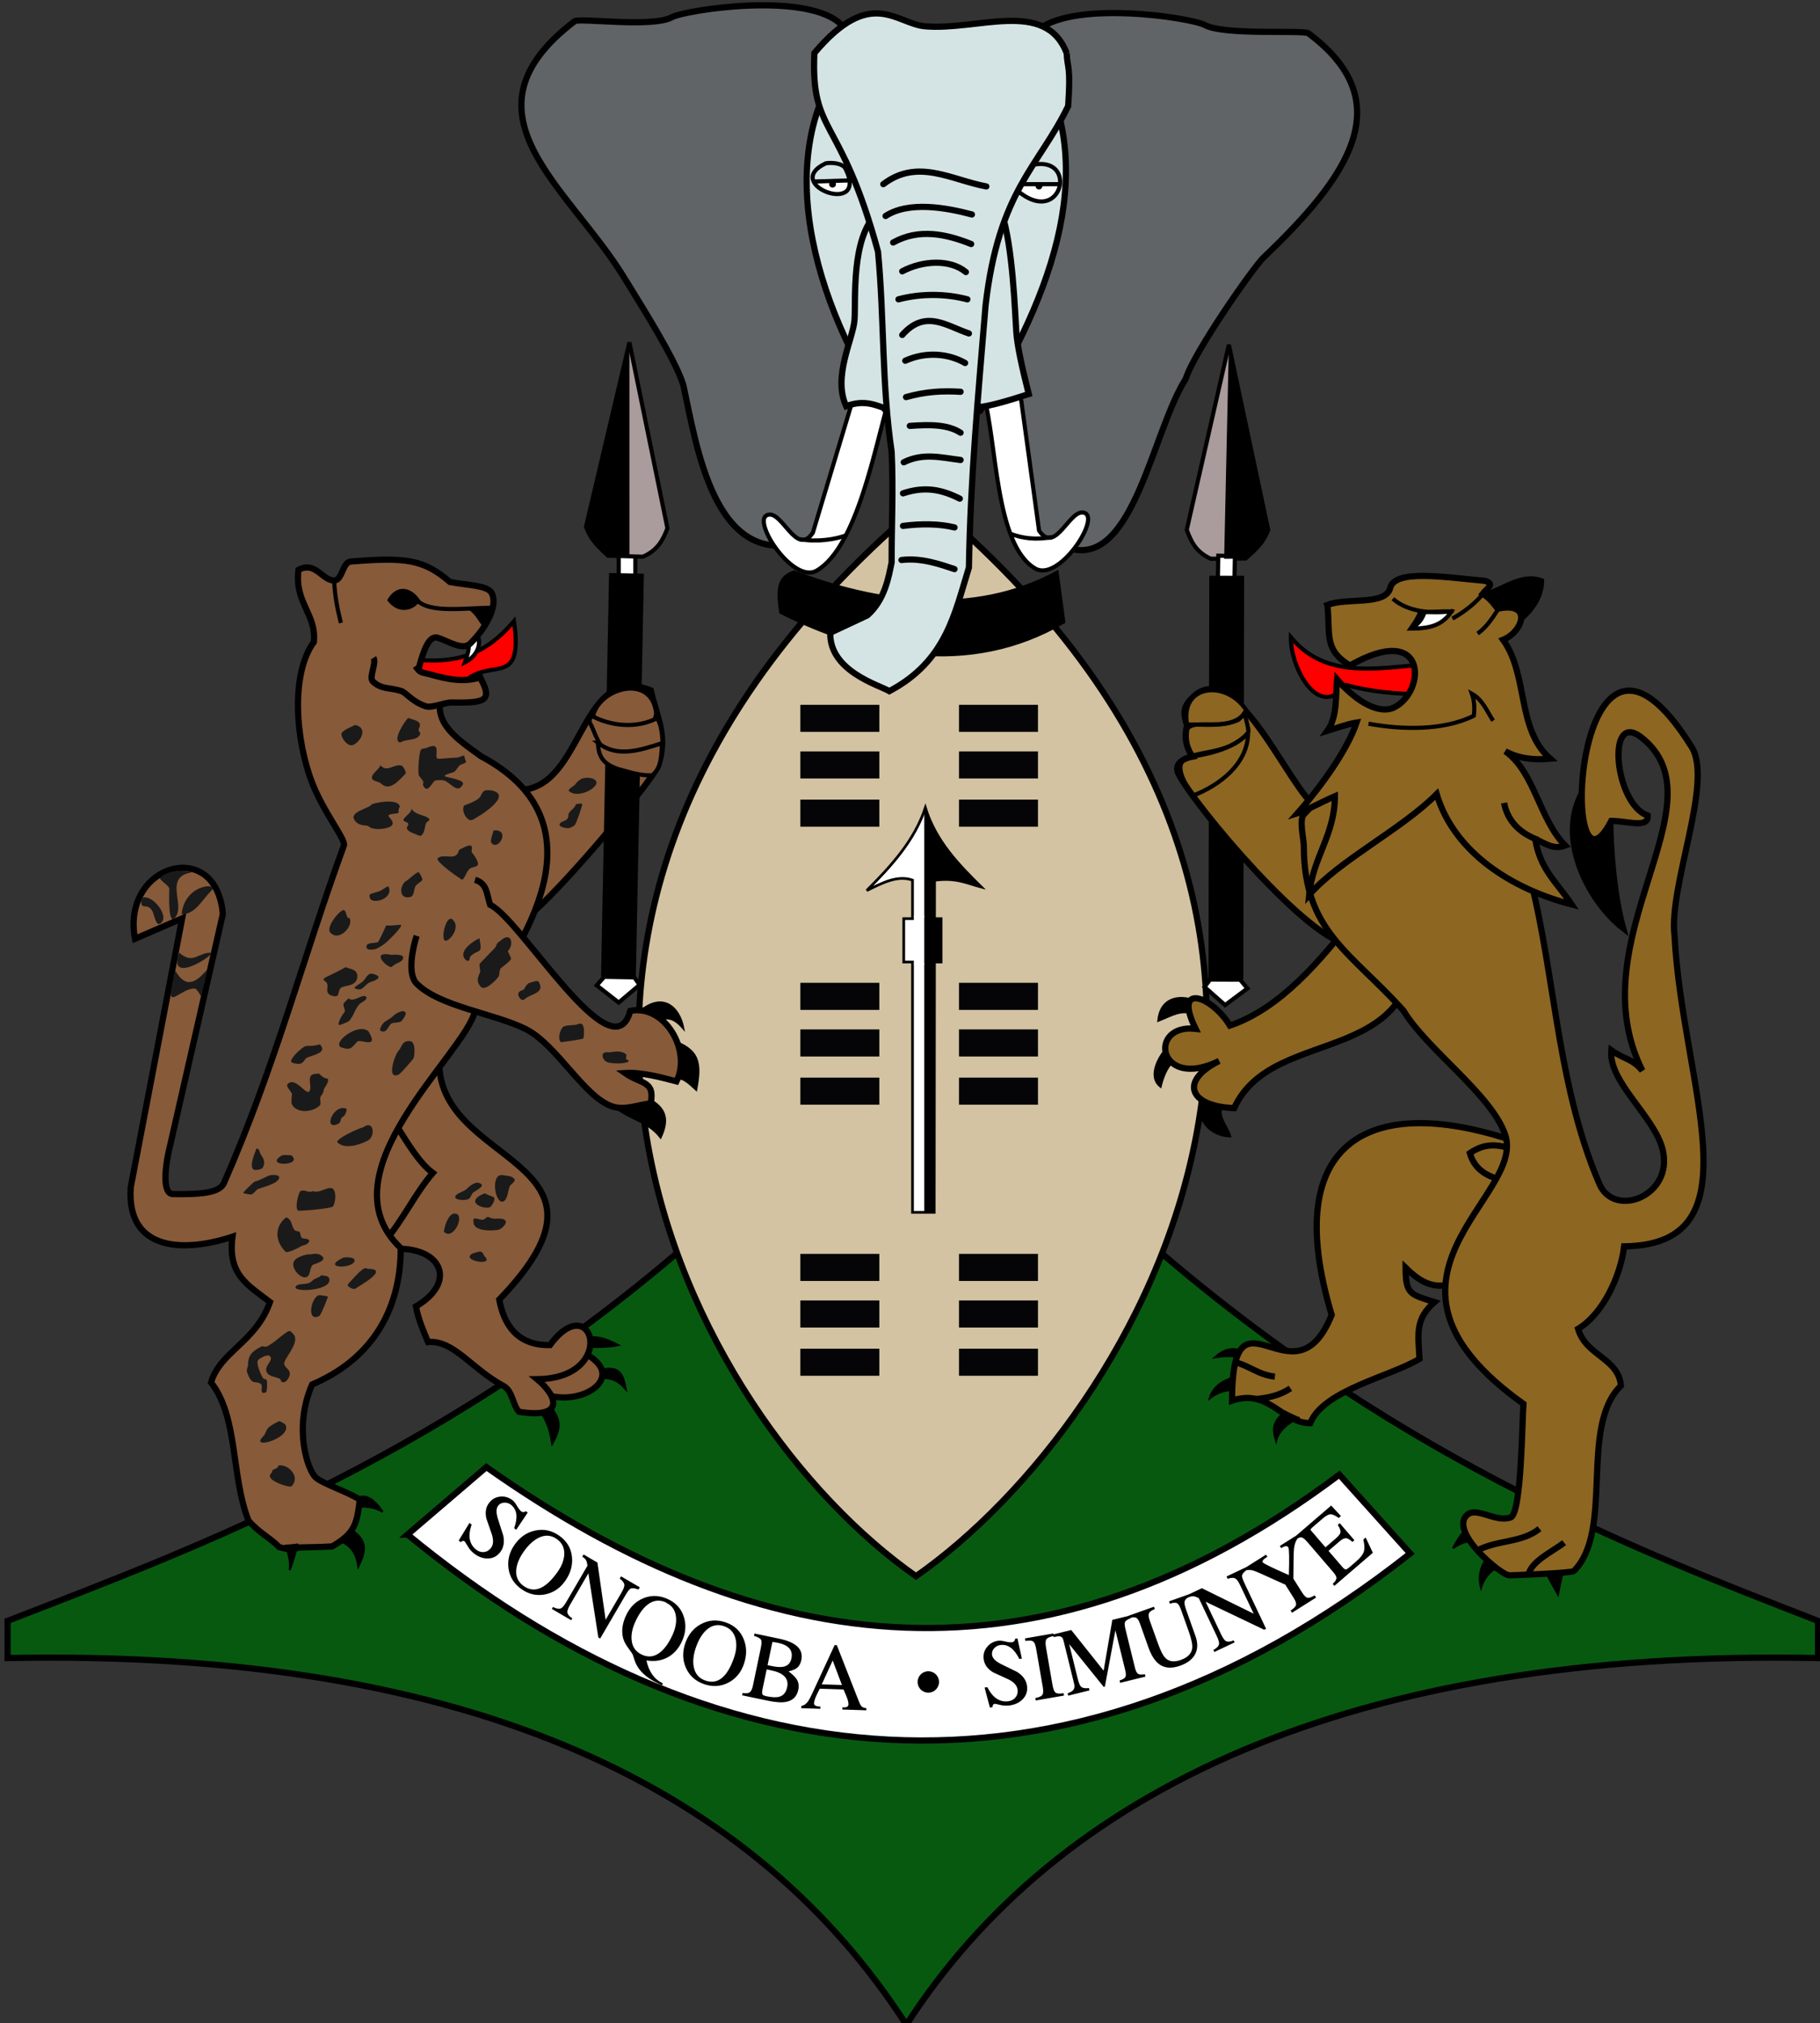 <?xml version="1.0" encoding="UTF-8" standalone="no"?>
<!-- Created with Inkscape (http://www.inkscape.org/) -->

<svg
   xmlns:dc="http://purl.org/dc/elements/1.1/"
   xmlns:cc="http://creativecommons.org/ns#"
   xmlns:rdf="http://www.w3.org/1999/02/22-rdf-syntax-ns#"
   xmlns:svg="http://www.w3.org/2000/svg"
   xmlns="http://www.w3.org/2000/svg"
   xmlns:sodipodi="http://sodipodi.sourceforge.net/DTD/sodipodi-0.dtd"
   xmlns:inkscape="http://www.inkscape.org/namespaces/inkscape"
   id="svg2"
   version="1.1"
   inkscape:version="0.48.4 r9939"
   width="880"
   height="978"
   sodipodi:docname="Coat of arms of KwaZulu.svg">
  <rect width="100%" height="100%" fill="#333333" stroke="none"/>
  <defs
     id="defs6">
    <path
       style="fill:none;stroke:none"
       d="m 225.399,743.869 c 80.865,66.763 157.539,82.917 194.807,80.391"
       id="path3015-7"
       inkscape:connector-curvature="0"
       sodipodi:nodetypes="cc" />
  </defs>
  <sodipodi:namedview
     pagecolor="#ffffff"
     bordercolor="#666666"
     borderopacity="1"
     objecttolerance="10"
     gridtolerance="10"
     guidetolerance="10"
     inkscape:pageopacity="0"
     inkscape:pageshadow="2"
     inkscape:window-width="1600"
     inkscape:window-height="838"
     id="namedview4"
     showgrid="false"
     showguides="true"
     inkscape:guide-bbox="true"
     inkscape:zoom="0.96523518"
     inkscape:cx="458.16453"
     inkscape:cy="436.76655"
     inkscape:window-x="-8"
     inkscape:window-y="-8"
     inkscape:window-maximized="1"
     inkscape:current-layer="svg2" />
  <g
     id="g4385">
    <path
       inkscape:connector-curvature="0"
       id="path4334"
       d="m 717.374,286.999 c 10.338,-3.466 18.787,-10.763 28.754,-6.776 0.288,11.202 -9.448,20.958 -18.864,24.724"
       style="fill:#000000;stroke:#000000;stroke-width:1px;stroke-linecap:butt;stroke-linejoin:miter;stroke-opacity:1" />
    <path
       sodipodi:nodetypes="ccccccc"
       inkscape:connector-curvature="0"
       id="path2987"
       d="M 342.922,592.084 C 219.532,702.666 94.215,748.315 3.663,783.488 l 0,17.962 C 230.717,796.989 365.532,865.952 438.24,978.733 510.947,865.952 651.979,796.99 879.033,801.45 l 0,-17.962 C 788.481,748.315 669.38,702.667 545.99,592.084 z"
       style="fill:#075910;stroke:#000000;stroke-width:3;stroke-linecap:butt;stroke-linejoin:miter;stroke-opacity:1;stroke-miterlimit:4;stroke-dasharray:none;fill-opacity:1" />
    <path
       inkscape:connector-curvature="0"
       id="path3964"
       d="m 168.492,738.448 c 8.527,5.605 9.244,9.716 4.762,18.681 -1.192,-8.837 -5.549,-11.157 -12.454,-13.919"
       style="fill:#000000;stroke:#000000;stroke-width:1px;stroke-linecap:butt;stroke-linejoin:miter;stroke-opacity:1" />
    <path
       inkscape:connector-curvature="0"
       id="path3966"
       d="m 265.558,679.11 c 5.616,6.849 5.892,10.934 1.465,18.681 -1.148,-7.522 -3.152,-12.573 -7.326,-17.582"
       style="fill:#000000;stroke:#000000;stroke-width:1px;stroke-linecap:butt;stroke-linejoin:miter;stroke-opacity:1" />
    <path
       sodipodi:nodetypes="ccccc"
       inkscape:connector-curvature="0"
       id="path3009"
       d="m 197.063,741.745 38.094,-32.6 c 133.653,94.378 269.028,111.294 412.44,3.663 l 34.248,38.094 c -169.688,133.727 -340.864,109.303 -484.781,-9.157 z"
       style="fill:#ffffff;stroke:#000000;stroke-width:3;stroke-linecap:butt;stroke-linejoin:miter;stroke-opacity:1;stroke-miterlimit:4;stroke-dasharray:none" />
    <path
       inkscape:connector-curvature="0"
       id="path3968"
       d="m 289.733,662.26 c 9.559,-2.234 11.367,1.408 12.82,9.157 -4.275,-4.87 -7.199,-5.494 -14.285,-5.494"
       style="fill:#000000;stroke:#000000;stroke-width:1px;stroke-linecap:butt;stroke-linejoin:miter;stroke-opacity:1" />
    <g
       id="text3011"
       style="font-size:46px;font-style:normal;font-variant:normal;font-weight:normal;font-stretch:normal;line-height:125%;letter-spacing:0px;word-spacing:0px;fill:#000000;fill-opacity:1;stroke:none;font-family:Antinoou;-inkscape-font-specification:Antinoou"
       transform="matrix(1,0.021,-0.021,1,9.412,-6.936)">
      <path
         inkscape:connector-curvature="0"
         d="m 426.78,824.678 -11.589,-0.132 0.012,-1.078 0.606,0.029 c 1.512,0.017 2.274,-0.476 2.286,-1.479 0.01,-0.898 -0.305,-2.115 -0.947,-3.65 -0.541,-1.174 -1.074,-2.348 -1.599,-3.522 l -11.499,-0.131 c -0.537,1.162 -1.075,2.324 -1.612,3.486 -0.646,1.52 -0.975,2.729 -0.985,3.628 -0.012,1.018 1.016,1.524 3.082,1.518 l -0.012,1.078 -9.208,-0.105 0.012,-1.078 c 1.291,-0.255 2.386,-1.051 3.284,-2.388 0.396,-0.594 1.025,-1.86 1.885,-3.797 l 10.31,-23.558 1.056,0.012 11.041,26.475 c 0.598,1.4 1.022,2.258 1.273,2.575 0.546,0.665 1.418,1.035 2.615,1.108 z m -12.038,-11.975 -4.718,-11.734 -5.03,11.623 z m -21.04,2.74 c -0.616,3.282 -2.521,5.271 -5.714,5.966 -2.13,0.469 -5.1,0.345 -8.912,-0.37 l -12.473,-2.342 0.216,-1.148 c 1.624,0.274 2.786,0.134 3.484,-0.42 0.646,-0.519 1.123,-1.602 1.433,-3.25 l 3.398,-18.102 c 0.384,-2.046 0.421,-3.379 0.111,-4.001 -0.364,-0.739 -1.524,-1.375 -3.481,-1.91 l 0.216,-1.148 12.053,2.263 c 8.197,1.539 11.81,4.899 10.837,10.079 -0.318,1.692 -0.993,2.975 -2.025,3.848 -0.884,0.733 -2.234,1.31 -4.05,1.731 1.979,1.469 3.297,2.683 3.955,3.645 1.004,1.468 1.321,3.188 0.951,5.161 z m -3.636,-15.08 c 0.743,-3.959 -1.505,-6.43 -6.744,-7.414 -0.427,-0.08 -1.295,-0.205 -2.604,-0.375 l -2.122,11.303 1.81,0.34 c 2.575,0.484 4.548,0.564 5.919,0.243 2.071,-0.48 3.317,-1.845 3.74,-4.097 z m -1.769,13.928 c 0.782,-4.165 -1.829,-6.811 -7.834,-7.938 l -2.252,-0.423 -1.853,9.868 c -0.243,1.295 -0.147,2.121 0.289,2.477 0.288,0.252 0.873,0.461 1.756,0.627 2.752,0.517 4.842,0.543 6.27,0.08 1.946,-0.625 3.153,-2.188 3.623,-4.69 z m -21.153,-10.684 c -1.323,4.152 -3.788,7.201 -7.394,9.148 -3.606,1.947 -7.471,2.263 -11.594,0.949 -4.195,-1.337 -7.183,-3.892 -8.967,-7.666 -1.744,-3.699 -1.944,-7.66 -0.598,-11.883 1.364,-4.28 3.837,-7.429 7.419,-9.446 3.666,-2.085 7.625,-2.45 11.877,-1.095 4.252,1.355 7.22,3.998 8.906,7.93 1.608,3.734 1.725,7.755 0.352,12.064 z m -4.808,-3.111 c 1.037,-3.253 1.229,-6.201 0.579,-8.844 -0.79,-3.143 -2.711,-5.202 -5.765,-6.175 -3.267,-1.041 -6.174,-0.278 -8.721,2.289 -1.967,1.982 -3.526,4.778 -4.676,8.387 -1.105,3.467 -1.379,6.546 -0.822,9.238 0.689,3.363 2.631,5.553 5.827,6.572 6.006,1.914 10.533,-1.908 13.579,-11.467 z m -34.546,14.154 -1.686,-0.741 c -6.278,-2.759 -10.223,-6.456 -11.834,-11.09 l -0.937,-2.669 c -0.08,-0.264 -0.603,-1.009 -1.569,-2.235 -1.146,-1.485 -1.95,-2.672 -2.409,-3.561 -0.659,-1.255 -1.076,-2.632 -1.251,-4.132 -0.314,-2.821 0.213,-5.787 1.58,-8.899 1.807,-4.112 4.576,-6.969 8.305,-8.568 3.808,-1.63 7.754,-1.548 11.84,0.248 3.975,1.747 6.605,4.604 7.887,8.57 1.249,3.82 0.991,7.738 -0.775,11.755 -1.56,3.55 -3.813,6.155 -6.758,7.813 -2.945,1.658 -6.335,2.217 -10.17,1.676 1.275,5.435 4.003,9.071 8.184,10.908 z m 4.482,-24.209 c 1.374,-3.126 1.909,-6.055 1.606,-8.789 -0.373,-3.32 -2.012,-5.619 -4.918,-6.897 l -0.017,-0.13 c -3.276,-1.44 -6.302,-0.995 -9.076,1.335 -2.092,1.746 -3.94,4.443 -5.543,8.089 -1.434,3.263 -1.995,6.271 -1.685,9.024 0.38,3.34 2.085,5.676 5.115,7.008 3.235,1.422 6.244,0.921 9.027,-1.504 2.057,-1.778 3.887,-4.491 5.49,-8.137 z m -16.817,-21.792 c -1.862,-0.658 -3.178,-0.755 -3.949,-0.293 -0.537,0.318 -1.322,1.407 -2.355,3.265 l -11.719,21.085 -0.903,-0.502 -5.468,-30.895 -8.273,14.931 c -1.004,1.806 -1.502,3.088 -1.495,3.846 0.011,1.12 0.837,2.161 2.478,3.125 l -0.524,0.942 -9.482,-5.27 0.524,-0.942 c 1.76,0.841 3.096,1.01 4.01,0.507 0.673,-0.379 1.512,-1.472 2.516,-3.278 l 9.722,-17.492 c -0.125,-1.132 -0.346,-1.982 -0.663,-2.553 -0.372,-0.687 -1.013,-1.274 -1.924,-1.763 l 0.611,-1.099 6.773,3.765 4.548,27.557 7.267,-13.075 c 0.967,-1.741 1.445,-3 1.432,-3.778 -0.027,-1.06 -0.799,-2.123 -2.314,-3.188 l 0.611,-1.099 9.188,5.107 z m -35.522,-3.401 c -2.432,3.616 -5.651,5.854 -9.658,6.714 -4.007,0.86 -7.806,0.083 -11.397,-2.332 -3.653,-2.457 -5.808,-5.746 -6.464,-9.869 -0.64,-4.039 0.277,-7.898 2.75,-11.576 2.507,-3.728 5.762,-6.059 9.765,-6.994 4.103,-0.976 8.006,-0.219 11.709,2.271 3.703,2.49 5.814,5.858 6.333,10.105 0.499,4.035 -0.513,7.928 -3.037,11.681 z m -3.745,-4.332 c 1.905,-2.833 2.915,-5.61 3.03,-8.329 0.121,-3.239 -1.148,-5.752 -3.807,-7.541 -2.846,-1.913 -5.85,-1.994 -9.013,-0.241 -2.443,1.352 -4.722,3.601 -6.836,6.744 -2.03,3.019 -3.155,5.899 -3.373,8.639 -0.279,3.421 0.973,6.067 3.756,7.939 5.231,3.518 10.646,1.114 16.244,-7.211 z m -28.058,-8.768 c -1.582,2.032 -3.632,3.046 -6.151,3.04 -2.306,-0.011 -4.505,-0.831 -6.597,-2.459 -1.099,-0.855 -1.995,-1.837 -2.688,-2.946 -1.028,-1.654 -1.583,-2.513 -1.666,-2.577 -0.591,-0.46 -1.248,-0.335 -1.97,0.374 l -0.993,-0.773 5.02,-8.645 1.064,0.828 c -1.762,5.384 -0.988,9.364 2.321,11.939 1.193,0.929 2.459,1.326 3.798,1.191 1.338,-0.135 2.467,-0.793 3.387,-1.975 1.205,-1.548 1.337,-3.741 0.396,-6.58 -0.949,-2.56 -1.897,-5.12 -2.846,-7.68 -0.769,-3.084 -0.334,-5.678 1.303,-7.781 1.389,-1.784 3.186,-2.777 5.391,-2.977 2.16,-0.216 4.139,0.375 5.935,1.773 0.591,0.46 1.274,1.319 2.05,2.577 0.776,1.258 1.459,2.118 2.05,2.577 0.674,0.524 1.442,0.487 2.307,-0.112 l 0.869,0.676 -5.385,8.418 -0.993,-0.773 c 1.771,-5.225 1.214,-8.96 -1.669,-11.204 -0.945,-0.736 -2.023,-1.081 -3.234,-1.037 -1.274,0.052 -2.274,0.545 -3.001,1.478 -1.021,1.312 -1.039,3.432 -0.055,6.361 0.937,2.721 1.868,5.438 2.793,8.151 0.717,3.272 0.239,5.983 -1.435,8.133 z"
         style="font-size:46px"
         id="path3846" />
    </g>
    <path
       inkscape:connector-curvature="0"
       id="path3970"
       d="m 283.14,646.876 c 5.877,-1.599 11.307,1.075 15.75,3.297 -4.959,1.113 -10.736,0.785 -15.75,1.099"
       style="fill:#000000;stroke:#000000;stroke-width:1px;stroke-linecap:butt;stroke-linejoin:miter;stroke-opacity:1" />
    <path
       sodipodi:nodetypes="cc"
       inkscape:connector-curvature="0"
       id="path3015"
       d="m 225.399,743.869 c 80.865,66.763 157.539,82.917 194.807,80.391"
       style="fill:none;stroke:none;stroke-width:1.075px;stroke-linecap:butt;stroke-linejoin:miter;stroke-opacity:1" />
    <path
       inkscape:connector-curvature="0"
       id="path3972"
       d="m 170.324,725.262 c 5.937,-3.978 10.013,-1.205 14.651,5.494 -4.472,-2.768 -8.596,-2.564 -13.919,-2.564"
       style="fill:#000000;stroke:#000000;stroke-width:1px;stroke-linecap:butt;stroke-linejoin:miter;stroke-opacity:1" />
    <g
       id="text3011-4"
       style="font-size:46px;font-style:normal;font-variant:normal;font-weight:normal;font-stretch:normal;line-height:125%;letter-spacing:0px;word-spacing:0px;fill:#000000;fill-opacity:1;stroke:none;font-family:Antinoou;-inkscape-font-specification:Antinoou"
       transform="matrix(0.707,-0.707,0.707,0.707,-210.606,458.617)">
      <path
         d="m 414.68,817.184 -2.764,7.675 -24.458,-1.844 0.095,-1.254 c 1.707,0.069 2.831,-0.199 3.372,-0.804 0.443,-0.492 0.726,-1.567 0.851,-3.224 l 1.405,-18.635 c 0.141,-1.866 0.053,-3.089 -0.264,-3.669 -0.435,-0.799 -1.524,-1.294 -3.267,-1.485 l 0.098,-1.299 24.077,1.816 -0.276,6.939 -1.411,-0.106 c -0.327,-2.037 -0.819,-3.38 -1.476,-4.031 -0.714,-0.685 -2.079,-1.103 -4.095,-1.255 l -6.473,-0.488 c -1.105,-0.083 -1.669,0.032 -1.693,0.345 l -0.824,10.93 6.607,0.498 c 1.837,0.139 3.073,-0.035 3.711,-0.52 0.637,-0.485 1.159,-1.636 1.567,-3.452 l 1.254,0.095 -0.817,10.84 -1.254,-0.095 c -0.069,-1.672 -0.366,-2.813 -0.891,-3.423 -0.566,-0.658 -1.663,-1.049 -3.29,-1.172 l -7.055,-0.532 -0.78,10.348 c -0.073,0.971 0.044,1.61 0.351,1.919 0.267,0.245 0.885,0.405 1.856,0.478 l 4.412,0.333 c 2.613,0.197 4.583,-0.034 5.909,-0.692 1.326,-0.658 2.667,-2.108 4.022,-4.348 z m -22.729,-22.926 c -1.62,-0.168 -3.514,0.6 -5.682,2.303 -0.675,0.538 -2.236,2.003 -4.683,4.396 l -5.687,5.573 -1.7,7.491 c -0.428,1.884 -0.44,3.155 -0.037,3.815 0.403,0.66 1.503,1.224 3.301,1.693 l -0.278,1.227 -13.427,-3.047 0.278,-1.227 c 1.795,0.346 3.006,0.352 3.635,0.019 0.747,-0.383 1.318,-1.444 1.712,-3.181 l 1.7,-7.491 -4.661,-12.344 c -0.682,-1.798 -1.212,-3.016 -1.589,-3.654 -0.762,-1.309 -1.718,-2.171 -2.868,-2.586 l 0.254,-1.117 12.529,2.843 -0.278,1.227 -0.784,-0.201 c -1.647,-0.389 -2.56,-0.189 -2.739,0.599 l 0.068,0.107 c -0.017,0.887 1.506,5.24 4.568,13.059 6.015,-5.667 9.111,-8.888 9.287,-9.662 0.232,-1.022 -0.665,-1.74 -2.69,-2.154 l 0.278,-1.227 9.791,2.222 z m -28.696,-6.611 c -1.944,-0.344 -3.259,-0.225 -3.943,0.358 -0.477,0.402 -1.073,1.604 -1.788,3.607 l -8.107,22.72 -0.973,-0.347 -10.454,-29.582 -5.716,16.085 c -0.695,1.946 -0.976,3.292 -0.845,4.039 0.195,1.103 1.18,1.995 2.956,2.677 l -0.362,1.015 -10.218,-3.646 0.362,-1.015 c 1.874,0.541 3.22,0.489 4.039,-0.157 0.602,-0.485 1.251,-1.7 1.945,-3.646 l 6.726,-18.849 c -0.309,-1.096 -0.666,-1.899 -1.072,-2.41 -0.48,-0.616 -1.209,-1.091 -2.187,-1.424 l 0.423,-1.185 7.298,2.604 9,26.44 5.028,-14.089 c 0.669,-1.876 0.934,-3.196 0.794,-3.962 -0.201,-1.041 -1.136,-1.963 -2.805,-2.766 l 0.423,-1.185 9.9,3.533 z m -28.565,-10.267 c -1.716,-0.75 -3.03,-0.794 -3.941,-0.133 -0.621,0.434 -1.369,1.571 -2.243,3.41 l -5.681,11.947 c -1.576,3.313 -3.725,5.375 -6.448,6.186 -2.61,0.782 -5.592,0.375 -8.946,-1.22 -3.773,-1.794 -5.967,-4.206 -6.583,-7.234 -0.542,-2.662 0.114,-5.94 1.966,-9.834 l 5.276,-11.095 c 0.669,-1.406 0.899,-2.483 0.69,-3.229 -0.244,-0.812 -1.059,-1.556 -2.445,-2.232 l 0.521,-1.095 11.785,5.604 -0.521,1.095 c -1.649,-0.751 -2.878,-0.904 -3.686,-0.46 -0.643,0.341 -1.347,1.316 -2.112,2.925 -0.553,1.163 -1.385,2.931 -2.497,5.304 -1.112,2.373 -1.947,4.148 -2.507,5.324 -1.582,3.327 -2.35,5.797 -2.305,7.41 0.061,2.417 1.593,4.339 4.595,5.766 3.205,1.524 5.827,1.502 7.865,-0.065 1.359,-1.045 2.887,-3.352 4.585,-6.922 l 4.659,-9.797 c 0.823,-1.731 1.178,-2.93 1.064,-3.598 -0.132,-0.908 -1.019,-1.761 -2.663,-2.56 l 0.521,-1.095 9.554,4.543 z m -42.831,12.064 -10.802,-6.532 0.604,-0.999 c 1.459,0.742 2.526,1.003 3.202,0.781 0.676,-0.221 1.44,-1.036 2.293,-2.446 l 10.239,-16.933 -22.854,15.657 -0.5,-0.302 2.818,-26.408 -8.903,14.723 c -1.054,1.743 -1.581,2.99 -1.581,3.743 -0.024,1.053 0.714,2.147 2.215,3.282 l -0.604,0.999 -9.091,-5.497 0.604,-0.999 c 1.325,0.644 2.358,0.918 3.098,0.823 0.922,-0.107 1.74,-0.75 2.453,-1.929 l 11.192,-18.509 c 0.589,-0.974 0.585,-1.851 -0.01,-2.631 -0.322,-0.422 -1.073,-0.99 -2.251,-1.703 l 0.674,-1.115 7.726,4.672 -2.825,24.986 20.334,-14.398 7.726,4.672 -0.674,1.115 c -1.638,-0.763 -2.823,-0.989 -3.553,-0.679 -0.579,0.263 -1.356,1.201 -2.332,2.816 l -9.856,16.299 c -0.798,1.32 -1.108,2.339 -0.931,3.059 0.177,0.72 0.908,1.538 2.191,2.454 z m -34.361,-21.384 -11.347,-7.995 0.673,-0.955 c 1.519,1.015 2.683,1.45 3.49,1.305 0.808,-0.145 1.738,-0.965 2.79,-2.458 l 10.698,-15.185 c 1.138,-1.616 1.694,-2.781 1.667,-3.497 -0.03,-0.919 -0.864,-1.946 -2.501,-3.081 l 0.724,-1.028 11.347,7.995 -0.724,1.028 c -1.644,-1.177 -2.92,-1.627 -3.829,-1.351 -0.733,0.235 -1.699,1.203 -2.898,2.904 l -10.31,14.634 c -1.147,1.628 -1.709,2.816 -1.687,3.565 0.046,0.948 0.906,2.003 2.579,3.164 z m -9.368,-15.913 c -1.582,2.032 -3.632,3.046 -6.151,3.04 -2.306,-0.011 -4.505,-0.831 -6.597,-2.459 -1.099,-0.855 -1.995,-1.837 -2.688,-2.946 -1.028,-1.654 -1.583,-2.513 -1.666,-2.577 -0.591,-0.46 -1.248,-0.335 -1.97,0.374 l -0.993,-0.773 5.02,-8.645 1.064,0.828 c -1.762,5.384 -0.988,9.364 2.321,11.939 1.193,0.929 2.459,1.326 3.798,1.191 1.338,-0.135 2.467,-0.793 3.387,-1.975 1.205,-1.548 1.337,-3.741 0.396,-6.58 -0.949,-2.56 -1.897,-5.12 -2.846,-7.68 -0.769,-3.084 -0.334,-5.678 1.303,-7.781 1.389,-1.784 3.186,-2.777 5.391,-2.977 2.16,-0.216 4.139,0.375 5.935,1.773 0.591,0.46 1.274,1.319 2.05,2.577 0.776,1.258 1.459,2.118 2.05,2.577 0.674,0.524 1.442,0.487 2.307,-0.112 l 0.869,0.676 -5.385,8.418 -0.993,-0.773 c 1.771,-5.225 1.214,-8.96 -1.669,-11.204 -0.945,-0.736 -2.023,-1.081 -3.234,-1.037 -1.274,0.052 -2.274,0.545 -3.001,1.478 -1.021,1.312 -1.039,3.432 -0.055,6.361 0.937,2.721 1.868,5.438 2.793,8.151 0.717,3.272 0.239,5.983 -1.435,8.133 z"
         style="font-size:46px"
         id="path3830" />
    </g>
    <path
       transform="translate(4.403,3.367)"
       d="m 449.631,809.647 c 0,2.861 -2.319,5.18 -5.18,5.18 -2.861,0 -5.18,-2.319 -5.18,-5.18 0,-2.861 2.319,-5.18 5.18,-5.18 2.861,0 5.18,2.319 5.18,5.18 z"
       sodipodi:ry="5.1800847"
       sodipodi:rx="5.1800847"
       sodipodi:cy="809.64722"
       sodipodi:cx="444.45126"
       id="path3849"
       style="color:#000000;fill:#000000;fill-opacity:1;fill-rule:nonzero;stroke:none;stroke-width:1.417;marker:none;visibility:visible;display:inline;overflow:visible;enable-background:accumulate"
       sodipodi:type="arc" />
    <path
       inkscape:connector-curvature="0"
       id="path4318"
       d="m 602.359,653.653 c -6.492,-2.803 -10.409,-1.492 -14.835,2.381 5.225,-0.857 10.406,-0.828 15.201,0.916"
       style="fill:#000000;stroke:#000000;stroke-width:1px;stroke-linecap:butt;stroke-linejoin:miter;stroke-opacity:1" />
    <g
       id="g3926">
      <path
         style="fill:#d3c3a2;stroke:#000000;stroke-width:3;stroke-linecap:butt;stroke-linejoin:miter;stroke-opacity:1;stroke-miterlimit:4;stroke-dasharray:none;fill-opacity:1"
         d="M 442.904,761.89 C 334.34,686.005 202.61,446.511 448.032,241.396 693.455,445.777 551.469,686.005 442.904,761.89 z"
         id="path3851-4"
         inkscape:connector-curvature="0"
         sodipodi:nodetypes="ccc" />
      <g
         id="g3919">
        <rect
           y="651.913"
           x="386.983"
           height="13.095"
           width="38.185"
           id="rect3871"
           style="color:#000000;fill:#050507;fill-opacity:1;fill-rule:nonzero;stroke:none;stroke-width:1.417;marker:none;visibility:visible;display:inline;overflow:visible;enable-background:accumulate" />
        <rect
           y="628.608"
           x="386.983"
           height="13.095"
           width="38.185"
           id="rect3871-8"
           style="color:#000000;fill:#050507;fill-opacity:1;fill-rule:nonzero;stroke:none;stroke-width:1.417;marker:none;visibility:visible;display:inline;overflow:visible;enable-background:accumulate" />
        <rect
           y="606.081"
           x="386.983"
           height="13.095"
           width="38.185"
           id="rect3871-82"
           style="color:#000000;fill:#050507;fill-opacity:1;fill-rule:nonzero;stroke:none;stroke-width:1.417;marker:none;visibility:visible;display:inline;overflow:visible;enable-background:accumulate" />
        <rect
           y="651.912"
           x="463.691"
           height="13.095"
           width="38.185"
           id="rect3871-4"
           style="color:#000000;fill:#050507;fill-opacity:1;fill-rule:nonzero;stroke:none;stroke-width:1.417;marker:none;visibility:visible;display:inline;overflow:visible;enable-background:accumulate" />
        <rect
           y="628.607"
           x="463.691"
           height="13.095"
           width="38.185"
           id="rect3871-5"
           style="color:#000000;fill:#050507;fill-opacity:1;fill-rule:nonzero;stroke:none;stroke-width:1.417;marker:none;visibility:visible;display:inline;overflow:visible;enable-background:accumulate" />
        <rect
           y="606.081"
           x="463.691"
           height="13.095"
           width="38.185"
           id="rect3871-51"
           style="color:#000000;fill:#050507;fill-opacity:1;fill-rule:nonzero;stroke:none;stroke-width:1.417;marker:none;visibility:visible;display:inline;overflow:visible;enable-background:accumulate" />
      </g>
      <g
         transform="translate(4.5605469e-4,-131.025)"
         id="g3919-7">
        <rect
           y="651.913"
           x="386.983"
           height="13.095"
           width="38.185"
           id="rect3871-1"
           style="color:#000000;fill:#050507;fill-opacity:1;fill-rule:nonzero;stroke:none;stroke-width:1.417;marker:none;visibility:visible;display:inline;overflow:visible;enable-background:accumulate" />
        <rect
           y="628.608"
           x="386.983"
           height="13.095"
           width="38.185"
           id="rect3871-8-1"
           style="color:#000000;fill:#050507;fill-opacity:1;fill-rule:nonzero;stroke:none;stroke-width:1.417;marker:none;visibility:visible;display:inline;overflow:visible;enable-background:accumulate" />
        <rect
           y="606.081"
           x="386.983"
           height="13.095"
           width="38.185"
           id="rect3871-82-5"
           style="color:#000000;fill:#050507;fill-opacity:1;fill-rule:nonzero;stroke:none;stroke-width:1.417;marker:none;visibility:visible;display:inline;overflow:visible;enable-background:accumulate" />
        <rect
           y="651.912"
           x="463.691"
           height="13.095"
           width="38.185"
           id="rect3871-4-2"
           style="color:#000000;fill:#050507;fill-opacity:1;fill-rule:nonzero;stroke:none;stroke-width:1.417;marker:none;visibility:visible;display:inline;overflow:visible;enable-background:accumulate" />
        <rect
           y="628.607"
           x="463.691"
           height="13.095"
           width="38.185"
           id="rect3871-5-7"
           style="color:#000000;fill:#050507;fill-opacity:1;fill-rule:nonzero;stroke:none;stroke-width:1.417;marker:none;visibility:visible;display:inline;overflow:visible;enable-background:accumulate" />
        <rect
           y="606.081"
           x="463.691"
           height="13.095"
           width="38.185"
           id="rect3871-51-6"
           style="color:#000000;fill:#050507;fill-opacity:1;fill-rule:nonzero;stroke:none;stroke-width:1.417;marker:none;visibility:visible;display:inline;overflow:visible;enable-background:accumulate" />
      </g>
      <g
         transform="translate(4.5605469e-4,-265.398)"
         id="g3919-1">
        <rect
           y="651.913"
           x="386.983"
           height="13.095"
           width="38.185"
           id="rect3871-42"
           style="color:#000000;fill:#050507;fill-opacity:1;fill-rule:nonzero;stroke:none;stroke-width:1.417;marker:none;visibility:visible;display:inline;overflow:visible;enable-background:accumulate" />
        <rect
           y="628.608"
           x="386.983"
           height="13.095"
           width="38.185"
           id="rect3871-8-3"
           style="color:#000000;fill:#050507;fill-opacity:1;fill-rule:nonzero;stroke:none;stroke-width:1.417;marker:none;visibility:visible;display:inline;overflow:visible;enable-background:accumulate" />
        <rect
           y="606.081"
           x="386.983"
           height="13.095"
           width="38.185"
           id="rect3871-82-2"
           style="color:#000000;fill:#050507;fill-opacity:1;fill-rule:nonzero;stroke:none;stroke-width:1.417;marker:none;visibility:visible;display:inline;overflow:visible;enable-background:accumulate" />
        <rect
           y="651.912"
           x="463.691"
           height="13.095"
           width="38.185"
           id="rect3871-4-21"
           style="color:#000000;fill:#050507;fill-opacity:1;fill-rule:nonzero;stroke:none;stroke-width:1.417;marker:none;visibility:visible;display:inline;overflow:visible;enable-background:accumulate" />
        <rect
           y="628.607"
           x="463.691"
           height="13.095"
           width="38.185"
           id="rect3871-5-6"
           style="color:#000000;fill:#050507;fill-opacity:1;fill-rule:nonzero;stroke:none;stroke-width:1.417;marker:none;visibility:visible;display:inline;overflow:visible;enable-background:accumulate" />
        <rect
           y="606.081"
           x="463.691"
           height="13.095"
           width="38.185"
           id="rect3871-51-8"
           style="color:#000000;fill:#050507;fill-opacity:1;fill-rule:nonzero;stroke:none;stroke-width:1.417;marker:none;visibility:visible;display:inline;overflow:visible;enable-background:accumulate" />
      </g>
      <path
         style="fill:#ffffff;stroke:#000000;stroke-width:1.3;stroke-linecap:butt;stroke-linejoin:miter;stroke-opacity:1;fill-opacity:1;stroke-miterlimit:4;stroke-dasharray:none"
         d="m 474.496,428.782 c -11.205,-11.014 -22.087,-22.289 -27.066,-38.333 -5.206,15.766 -16.418,28.1 -28.361,40.016 7.382,-3.574 14.763,-7.624 22.145,-5.051 l -2.8e-4,160.583 10.49,0 0.167,-160.51 c 10.619,-1.436 15.859,1.558 22.625,3.295 z"
         id="path3982"
         inkscape:connector-curvature="0"
         sodipodi:nodetypes="cccccccc" />
      <rect
         style="color:#000000;fill:#ffffff;fill-opacity:1;fill-rule:nonzero;stroke:#000000;stroke-width:1.3;marker:none;visibility:visible;display:inline;overflow:visible;enable-background:accumulate;stroke-miterlimit:4;stroke-dasharray:none"
         id="rect3984"
         width="18.04"
         height="20.97"
         x="436.981"
         y="444.045" />
      <rect
         style="color:#000000;fill:#000000;fill-opacity:1;fill-rule:nonzero;stroke:none;stroke-width:1.3;marker:none;visibility:visible;display:inline;overflow:visible;enable-background:accumulate"
         id="rect3986"
         width="8.333"
         height="21.062"
         x="446.632"
         y="443.979" />
      <path
         inkscape:connector-curvature="0"
         style="fill:#000000;fill-opacity:1;stroke:none"
         d="m 447.051,390.341 c -0.048,0.147 -0.107,0.292 -0.156,0.438 l 0,195.125 4.406,0 0.188,-160.5 c 10.619,-1.436 15.859,1.544 22.625,3.281 -11.205,-11.014 -22.084,-22.3 -27.062,-38.344 z"
         id="path3982-5" />
      <rect
         style="color:#000000;fill:#ffffff;fill-opacity:1;fill-rule:nonzero;stroke:none;stroke-width:1.3;marker:none;visibility:visible;display:inline;overflow:visible;enable-background:accumulate"
         id="rect3986-7"
         width="5.031"
         height="23.393"
         x="441.859"
         y="442.696" />
      <path
         style="fill:#000000;stroke:#000000;stroke-width:1px;stroke-linecap:butt;stroke-linejoin:miter;stroke-opacity:1"
         d="m 514.634,300.735 -3.297,-24.541 c -41.195,22.566 -88.473,14.795 -127.468,0 -7.374,2.741 -8.487,7.466 -6.593,19.963 39.746,20.114 90.776,31.971 137.358,4.579 z"
         id="path4052"
         inkscape:connector-curvature="0"
         sodipodi:nodetypes="ccccc" />
    </g>
    <path
       inkscape:connector-curvature="0"
       id="path3976"
       d="m 308.78,489.373 c 11.543,-10.161 19.682,-2.595 21.611,7.692 -5.092,-5.917 -8.77,-5.925 -14.651,-2.564"
       style="fill:#000000;stroke:#000000;stroke-width:1px;stroke-linecap:butt;stroke-linejoin:miter;stroke-opacity:1" />
    <g
       id="g3882">
      <g
         id="g3071"
         style="stroke-width:3;stroke-miterlimit:4;stroke-dasharray:none">
        <path
           sodipodi:nodetypes="ccssscssc"
           inkscape:connector-curvature="0"
           id="path3051"
           d="M 418.666,20.159 406.945,12.1 C 390.903,-4.336 331.587,4.702 324.789,8.361 315.269,13.485 280.099,8.537 277.829,10.269 219.473,54.801 274.856,89.894 302.187,134.807 c 7.253,11.919 24.146,38.293 28.204,51.28 6.326,28.858 14.897,90.147 58.972,75.455 3.781,-1.26 15.352,-4.3 16.849,-8.791 8.915,-26.745 23.792,-59.656 33.332,-88.275"
           style="fill:#606467;stroke:#000000;stroke-width:3;stroke-linecap:butt;stroke-linejoin:miter;stroke-opacity:1;fill-opacity:1;stroke-miterlimit:4;stroke-dasharray:none" />
        <path
           sodipodi:nodetypes="ccssscssc"
           inkscape:connector-curvature="0"
           id="path3051-1"
           d="m 488.673,23.904 11.721,-8.058 c 16.042,-16.436 75.359,-7.398 82.156,-3.74 9.521,5.124 47.781,2.272 50.068,3.98 44.37,33.136 19.788,68.882 -21.768,108.479 -4.806,4.579 -33.47,45.545 -37.528,58.532 -16.066,25.283 -25.139,89.947 -55.346,82.189 -3.86,-0.991 -15.352,-4.3 -16.849,-8.791 -8.915,-26.745 -23.792,-59.656 -33.332,-88.275"
           style="fill:#606467;stroke:#000000;stroke-width:3;stroke-linecap:butt;stroke-linejoin:miter;stroke-opacity:1;fill-opacity:1;stroke-miterlimit:4;stroke-dasharray:none" />
      </g>
      <g
         id="g3876">
        <path
           style="fill:#ffffff;stroke:#000000;stroke-width:2;stroke-linecap:butt;stroke-linejoin:miter;stroke-miterlimit:4;stroke-opacity:1;stroke-dasharray:none"
           d="m 412.989,191.215 c -0.036,1.869 -0.997,3.24 -1.465,4.762 l -18.497,61.536 c -8.189,12.174 -15.117,-12.038 -22.344,-8.425 -6.763,3.381 12.947,33.26 24.175,26.739 19.658,-11.418 28.342,-60.533 34.98,-82.781"
           id="path3843"
           inkscape:connector-curvature="0"
           sodipodi:nodetypes="cccssc" />
        <g
           id="g3847-7"
           transform="matrix(-1,0,0,1,895.432,-1.013)">
          <path
             style="fill:#ffffff;stroke:#000000;stroke-width:2;stroke-linecap:butt;stroke-linejoin:miter;stroke-miterlimit:4;stroke-opacity:1;stroke-dasharray:none"
             d="m 403.099,189.933 c -0.036,1.869 -0.997,3.24 -1.465,4.762 l -8.608,62.818 c -8.189,12.174 -15.117,-12.038 -22.344,-8.425 -6.763,3.381 12.947,33.26 24.175,26.739 19.658,-11.418 18.453,-61.815 25.091,-84.063"
             id="path3843-4"
             inkscape:connector-curvature="0"
             sodipodi:nodetypes="cccssc" />
          <path
             style="fill:none;stroke:#000000;stroke-width:2;stroke-linecap:butt;stroke-linejoin:miter;stroke-miterlimit:4;stroke-opacity:1;stroke-dasharray:none"
             d="m 386.799,260.626 c 7.865,1.448 14.154,0.633 20.237,-1.648"
             id="path3845-0"
             inkscape:connector-curvature="0"
             sodipodi:nodetypes="cc" />
        </g>
      </g>
      <g
         id="g4392">
        <path
           sodipodi:nodetypes="cccc"
           inkscape:connector-curvature="0"
           id="path4054"
           d="M 429.655,200.738 C 393.668,147.252 370.653,71.722 412.44,23.455 l 84.979,0 c 33.405,49.142 17.185,109.384 -23.442,175.085 z"
           style="fill:#d4e4e4;stroke:#000000;stroke-width:3;stroke-linecap:butt;stroke-linejoin:miter;stroke-opacity:1;stroke-miterlimit:4;stroke-dasharray:none;fill-opacity:1" />
        <path
           sodipodi:nodetypes="ccsccccsc"
           inkscape:connector-curvature="0"
           id="path4056"
           d="m 423.794,103.306 60.437,-0.733 c 5.553,16.39 6.555,49.154 7.173,57.943 0.443,6.297 2.459,15.9 6.014,29.966 -10.55,3.444 -18.748,5.711 -23.442,6.227 l -43.954,1.465 c -6.157,-2.216 -11.907,-5.245 -20.878,-1.831 -6.671,-14.219 3.435,-32.715 4.037,-41.756 0.65,-9.759 -1.713,-39.266 10.615,-51.281 z"
           style="fill:#d4e4e4;stroke:#000000;stroke-width:3;stroke-linecap:butt;stroke-linejoin:miter;stroke-opacity:1;stroke-miterlimit:4;stroke-dasharray:none;fill-opacity:1" />
        <g
           id="g4298">
          <g
             id="g4284">
            <path
               inkscape:connector-curvature="0"
               id="path4237"
               d="m 410.571,87.498 c -0.194,-1.619 -0.822,-3.589 -2.004,-5.953 -1.335,-2.67 -6.725,-3.089 -9.523,-2.564 l 0,0 c -6.049,2.876 -7.154,6.148 -5.825,8.888"
               style="fill:#d4e4e4;fill-opacity:1;stroke:none" />
            <path
               inkscape:connector-curvature="0"
               id="path4094-9"
               d="m 393.219,87.869 c 3.016,6.215 18.559,9.696 17.352,-0.371"
               style="fill:#ffffff;stroke:none" />
            <path
               inkscape:connector-curvature="0"
               id="path4094"
               d="m 399.253,78.948 c -21.977,10.45 21.3,26.117 9.523,2.564 -1.335,-2.67 -6.725,-3.089 -9.523,-2.564 z"
               style="fill:none;stroke:#000000;stroke-width:2;stroke-linecap:butt;stroke-linejoin:miter;stroke-opacity:1;stroke-miterlimit:4;stroke-dasharray:none" />
            <path
               inkscape:connector-curvature="0"
               id="path4098"
               d="m 393.393,87.739 17.582,-0.549"
               style="fill:#ffffff;stroke:#000000;stroke-width:2;stroke-linecap:butt;stroke-linejoin:miter;stroke-opacity:1;stroke-miterlimit:4;stroke-dasharray:none" />
            <path
               transform="translate(0,1.099)"
               d="m 404.198,87.922 c 0,0.91 -0.738,1.648 -1.648,1.648 -0.91,0 -1.648,-0.738 -1.648,-1.648 0,-0.91 0.738,-1.648 1.648,-1.648 0.91,0 1.648,0.738 1.648,1.648 z"
               sodipodi:ry="1.6482929"
               sodipodi:rx="1.6482929"
               sodipodi:cy="87.921844"
               sodipodi:cx="402.54974"
               id="path4102"
               style="color:#000000;fill:#000000;fill-opacity:1;fill-rule:nonzero;stroke:none;stroke-width:2;marker:none;visibility:visible;display:inline;overflow:visible;enable-background:accumulate"
               sodipodi:type="arc" />
          </g>
          <g
             id="g4291">
            <path
               inkscape:connector-curvature="0"
               id="path4240"
               d="m 488.662,89.017 c -0.89,-2.614 4.097,-6.769 5.25,-7.656 l 0,0 c 14.141,-5.711 19.404,1.606 18.333,8.131"
               style="fill:#d4e4e4;fill-opacity:1;stroke:none" />
            <path
               inkscape:connector-curvature="0"
               id="path4096-5"
               d="m 512.245,89.492 c -1.176,7.172 -10.002,13.387 -23.095,0.294 -0.235,-0.235 -0.394,-0.494 -0.488,-0.769"
               style="fill:#ffffff;stroke:none" />
            <path
               inkscape:connector-curvature="0"
               id="path4096"
               d="m 494.122,81.329 c 29.685,-11.988 20.244,33.43 -4.762,8.425 -2.472,-2.472 3.487,-7.444 4.762,-8.425 z"
               style="fill:none;stroke:#000000;stroke-width:2;stroke-linecap:butt;stroke-linejoin:miter;stroke-opacity:1;stroke-miterlimit:4;stroke-dasharray:none" />
            <path
               inkscape:connector-curvature="0"
               id="path4100"
               d="m 512.985,89.021 -24.175,0"
               style="fill:#ffffff;stroke:#000000;stroke-width:2;stroke-linecap:butt;stroke-linejoin:miter;stroke-opacity:1;stroke-miterlimit:4;stroke-dasharray:none" />
            <path
               transform="translate(99.813,2.015)"
               d="m 404.198,87.922 c 0,0.91 -0.738,1.648 -1.648,1.648 -0.91,0 -1.648,-0.738 -1.648,-1.648 0,-0.91 0.738,-1.648 1.648,-1.648 0.91,0 1.648,0.738 1.648,1.648 z"
               sodipodi:ry="1.6482929"
               sodipodi:rx="1.6482929"
               sodipodi:cy="87.921844"
               sodipodi:cx="402.54974"
               id="path4102-1"
               style="color:#000000;fill:#000000;fill-opacity:1;fill-rule:nonzero;stroke:none;stroke-width:2;marker:none;visibility:visible;display:inline;overflow:visible;enable-background:accumulate"
               sodipodi:type="arc" />
          </g>
        </g>
      </g>
      <g
         transform="translate(-1.7442627e-4,8e-5)"
         id="g4312-1">
        <path
           sodipodi:nodetypes="csccccccccccc"
           inkscape:connector-curvature="0"
           id="path4058-2"
           d="M 515.733,25.653 C 505.526,-0.72 472.649,14.93 447.216,12.705 433.366,11.494 421.067,-6.78 393.759,25.653 c -1.731,39.975 12.622,29.476 30.768,95.967 3.095,32.514 1.762,64.183 6.593,96.7 0.888,18.758 -0.059,35.174 0,53.478 -1.351,6.671 -3.168,18.069 -11.721,25.64 l -17.948,8.425 c -0.492,18.582 23.752,25.339 28.57,28.204 27.536,-14.55 31.587,-37.641 38.46,-59.705 0.676,-42.245 4.567,-84.49 8.058,-126.735 6.317,-55.416 25.745,-67.128 39.925,-96.334 1.363,-19.801 -0.364,-17.964 -0.733,-25.64 z"
           style="fill:#d4e4e4;fill-opacity:1;stroke:#000000;stroke-width:3;stroke-linecap:butt;stroke-linejoin:miter;stroke-miterlimit:4;stroke-opacity:1;stroke-dasharray:none" />
        <g
           id="g4269-3">
          <path
             style="fill:none;stroke:#000000;stroke-width:3;stroke-linecap:round;stroke-linejoin:miter;stroke-miterlimit:4;stroke-opacity:1;stroke-dasharray:none"
             d="m 435.882,270.699 c 9.657,-1.226 19.222,2.256 25.64,4.395"
             id="path4060-3"
             inkscape:connector-curvature="0" />
          <path
             style="fill:none;stroke:#000000;stroke-width:3;stroke-linecap:round;stroke-linejoin:miter;stroke-miterlimit:4;stroke-opacity:1;stroke-dasharray:none"
             d="m 436.614,254.216 c 8.616,-1.138 17.613,-1.091 24.908,0.733"
             id="path4062-4"
             inkscape:connector-curvature="0" />
          <path
             style="fill:none;stroke:#000000;stroke-width:3;stroke-linecap:round;stroke-linejoin:miter;stroke-miterlimit:4;stroke-opacity:1;stroke-dasharray:none"
             d="m 436.614,238.466 c 10.766,-3.555 18.766,-1.789 27.472,2.564"
             id="path4064-1"
             inkscape:connector-curvature="0" />
          <path
             style="fill:none;stroke:#000000;stroke-width:3;stroke-linecap:round;stroke-linejoin:miter;stroke-miterlimit:4;stroke-opacity:1;stroke-dasharray:none"
             d="m 436.981,223.448 c 9.405,-4.642 17.871,-2.299 27.472,-1.099"
             id="path4068-1"
             inkscape:connector-curvature="0" />
          <path
             style="fill:none;stroke:#000000;stroke-width:3;stroke-linecap:round;stroke-linejoin:miter;stroke-miterlimit:4;stroke-opacity:1;stroke-dasharray:none"
             d="m 439.911,205.866 c 9.633,-0.691 18.244,-0.751 24.541,3.297"
             id="path4072-3"
             inkscape:connector-curvature="0" />
          <path
             style="fill:none;stroke:#000000;stroke-width:3;stroke-linecap:round;stroke-linejoin:miter;stroke-miterlimit:4;stroke-opacity:1;stroke-dasharray:none"
             d="m 438.08,191.947 c 9.335,-2.614 17.247,-3.134 26.373,-2.564"
             id="path4074-8"
             inkscape:connector-curvature="0" />
          <path
             style="fill:none;stroke:#000000;stroke-width:3;stroke-linecap:round;stroke-linejoin:miter;stroke-miterlimit:4;stroke-opacity:1;stroke-dasharray:none"
             d="m 437.713,174.366 c 10.267,-4.615 21.074,-3.394 28.937,1.099"
             id="path4076-7"
             inkscape:connector-curvature="0" />
          <path
             style="fill:none;stroke:#000000;stroke-width:3;stroke-linecap:round;stroke-linejoin:miter;stroke-miterlimit:4;stroke-opacity:1;stroke-dasharray:none"
             d="m 436.248,161.912 c 11.154,-12.65 21.431,-4.333 32.233,-0.733"
             id="path4078-4"
             inkscape:connector-curvature="0" />
          <path
             style="fill:none;stroke:#000000;stroke-width:3;stroke-linecap:round;stroke-linejoin:miter;stroke-miterlimit:4;stroke-opacity:1;stroke-dasharray:none"
             d="m 434.417,144.696 c 10.782,-2.887 22.849,-2.796 33.332,0"
             id="path4080-2"
             inkscape:connector-curvature="0" />
          <path
             style="fill:none;stroke:#000000;stroke-width:3;stroke-linecap:round;stroke-linejoin:miter;stroke-miterlimit:4;stroke-opacity:1;stroke-dasharray:none"
             d="m 436.248,131.144 c 9.859,-5.243 23.188,-5.951 30.768,0.366"
             id="path4082-7"
             inkscape:connector-curvature="0" />
          <path
             style="fill:none;stroke:#000000;stroke-width:3;stroke-linecap:round;stroke-linejoin:miter;stroke-miterlimit:4;stroke-opacity:1;stroke-dasharray:none"
             d="m 431.853,117.225 c 12.571,-7.04 25.87,-4.01 37.728,0.733"
             id="path4084-7"
             inkscape:connector-curvature="0" />
          <path
             style="fill:none;stroke:#000000;stroke-width:3;stroke-linecap:round;stroke-linejoin:miter;stroke-miterlimit:4;stroke-opacity:1;stroke-dasharray:none"
             d="m 428.19,104.405 c 11.345,-7.341 29.448,-4.015 41.757,-0.733"
             id="path4086-9"
             inkscape:connector-curvature="0" />
          <path
             style="fill:none;stroke:#000000;stroke-width:3;stroke-linecap:round;stroke-linejoin:miter;stroke-miterlimit:4;stroke-opacity:1;stroke-dasharray:none"
             d="m 427.091,89.021 c 16.631,-12.644 32.748,-2.101 49.815,1.099"
             id="path4088-3"
             inkscape:connector-curvature="0" />
        </g>
      </g>
      <g
         id="g3847">
        <path
           sodipodi:nodetypes="cc"
           inkscape:connector-curvature="0"
           id="path3845"
           d="m 386.799,260.626 c 7.865,1.448 16.718,0.267 22.801,-2.015"
           style="fill:none;stroke:#000000;stroke-width:2;stroke-linecap:butt;stroke-linejoin:miter;stroke-miterlimit:4;stroke-opacity:1;stroke-dasharray:none" />
      </g>
    </g>
    <path
       sodipodi:nodetypes="cc"
       inkscape:connector-curvature="0"
       id="path3962"
       d="m 282.041,653.836 c 24.404,12.27 -5.169,29.644 -23.809,17.582"
       style="fill:#875a39;stroke:#000000;stroke-width:3;stroke-linecap:butt;stroke-linejoin:miter;stroke-opacity:1;stroke-miterlimit:4;stroke-dasharray:none;fill-opacity:1" />
    <path
       sodipodi:nodetypes="cccsccccc"
       inkscape:connector-curvature="0"
       id="path3960"
       d="m 186.807,604.021 c 25.532,-3.355 35.721,14.881 14.285,27.472 1.279,6.849 4.011,12.592 5.861,17.215 12.538,-1.061 20.814,12.828 36.591,21.283 4.247,2.276 4.455,9.355 7.364,12.416 22.088,3.545 18.989,-7.252 8.791,-15.75 39.579,-0.356 26.888,-44.645 6.227,-16.483 -15.982,0.285 -22.293,-9.987 -24.541,-21.977 67.002,-69.462 -32.211,-63.925 -28.937,-117.212 -5.03,-1.756 -9.338,3.767 -10.941,8.579 -1.864,5.593 -7.213,11.357 -11.396,15.54 -7.723,7.723 -21.607,40.186 -14.504,54.391 3.155,6.309 6.603,9.231 11.202,14.527 z"
       style="fill:#875a39;stroke:#000000;stroke-width:3;stroke-linecap:butt;stroke-linejoin:miter;stroke-opacity:1;fill-opacity:1;stroke-miterlimit:4;stroke-dasharray:none" />
    <path
       sodipodi:nodetypes="ccsc"
       inkscape:connector-curvature="0"
       id="path3985"
       d="m 247.244,381.684 c 35.59,4.402 31.421,-62.374 67.397,-47.984 3.485,14.477 8.16,22.006 3.71,36.069 -2.486,7.858 -65.104,82.578 -70.74,77.114"
       style="fill:#875a39;stroke:#000000;stroke-width:3;stroke-linecap:butt;stroke-linejoin:miter;stroke-opacity:1;stroke-miterlimit:4;stroke-dasharray:none;fill-opacity:1" />
    <path
       inkscape:connector-curvature="0"
       id="path4111"
       d="m 191.922,544.427 c 5.033,7.916 10.775,17.709 17.353,22.533 -8.677,10.057 -13.941,22.08 -23.31,33.153"
       style="fill:#875a39;stroke:#000000;stroke-width:3;stroke-linecap:butt;stroke-linejoin:miter;stroke-opacity:1;stroke-miterlimit:4;stroke-dasharray:none;fill-opacity:1" />
    <path
       inkscape:connector-curvature="0"
       id="path4300"
       d="m 198.527,318.575 c 22.566,2.716 36.351,-2.35 49.988,-18.26 5.003,34.788 -13.374,15.106 -26.159,31.728 -7.518,1.879 -29.661,-1.55 -23.828,-13.468 z"
       style="fill:#ff0000;stroke:#000000;stroke-width:2;stroke-linecap:butt;stroke-linejoin:miter;stroke-opacity:1;stroke-miterlimit:4;stroke-dasharray:none" />
    <path
       inkscape:connector-curvature="0"
       id="path4302"
       d="m 226.499,309.51 c 0.643,3.977 -0.428,7.062 -1.684,10.619 4.41,-2.148 8.125,-6.998 6.346,-12.691"
       style="fill:#ffffff;stroke:#000000;stroke-width:2;stroke-linecap:butt;stroke-linejoin:miter;stroke-opacity:1;stroke-miterlimit:4;stroke-dasharray:none" />
    <path
       sodipodi:nodetypes="cccsscccccscccccccccccccssssccssc"
       inkscape:connector-curvature="0"
       id="path3958"
       d="m 217.575,281.322 c 8.289,1.554 17.915,1.635 19.997,5.073 3.366,5.561 -1.641,16.129 -10.108,24.596 -3.692,3.692 -10.548,-1.038 -15.733,-2.707 -4.224,-1.36 -6.858,5.825 -9.03,13.946 -0.972,3.634 6.202,8.619 10.478,14.767 -3.246,12.984 7.854,20.21 19.413,28.57 56.583,30.178 26.951,83.265 -2.93,123.073 -4.58,20.672 -74.278,78.357 -35.896,114.648 0,31.425 -15.392,54.265 -42.856,65.932 -9.119,20.877 -2.207,41.223 1.661,44.859 3.257,3.062 15.932,7.157 21.416,10.816 -1.482,11.855 -2.374,16.217 -13.404,22.591 -5.451,0.341 -10.772,0.38 -16.058,0.518 -1.582,0.423 -3.464,1.639 -9.569,-0.205 -4.104,-4.323 -9.682,-6.858 -14.777,-12.746 -8.509,-21.272 -4.868,-49.862 -18.13,-66.823 4.409,-14.99 21.611,-19.37 28.49,-38.851 -10.9,-8.384 -20.522,-13.227 -18.13,-31.599 -21.931,7.31 -51.337,8.002 -49.211,-23.828 L 88.061,443.933 65.269,453.775 c -6.764,-36.077 39.45,-49.31 42.477,-11.914 L 82.363,553.233 c -1.92,7.201 -4.754,23.877 1.311,23.958 12.268,0.164 22.392,-0.321 24.589,-5.31 24.774,-56.255 38.536,-110.044 58.017,-163.173 1.027,-2.801 -9.561,-15.679 -15.12,-29.764 -8.476,-21.476 -10.58,-53.459 0.616,-68.657 1.24,-13.713 -9.466,-18.768 -7.459,-34.826 8.152,-4.42 11.469,5.128 17.216,5.128 4.066,0 4.006,-8.829 8.058,-9.157 26.556,-2.152 35.241,-1.073 47.984,9.89 z"
       style="fill:#875a39;fill-opacity:1;stroke:#000000;stroke-width:3;stroke-linecap:butt;stroke-linejoin:miter;stroke-miterlimit:4;stroke-opacity:1;stroke-dasharray:none" />
    <path
       sodipodi:nodetypes="ccsssc"
       inkscape:connector-curvature="0"
       id="path4290"
       d="m 84.938,469.486 c 4.649,7.901 9.33,6.115 14.916,-0.487 0.328,2.787 -1.733,7.364 -2.381,12.087 -0.217,1.583 -1.882,-3.297 -3.48,-3.297 -6.501,0 -13.846,10.602 -10.587,-1.743 0.466,-1.766 0.19,-5.053 1.532,-6.562 z"
       style="fill:#1a1a1a;stroke:none" />
    <path
       sodipodi:nodetypes="csc"
       inkscape:connector-curvature="0"
       id="path4292"
       d="m 86.684,460.53 c 6.633,5.813 9.018,-0.009 15.023,-0.009 3.795,0 -21.234,16.572 -15.023,0.009 z"
       style="fill:#1a1a1a;stroke:none" />
    <path
       sodipodi:nodetypes="csc"
       inkscape:connector-curvature="0"
       id="path4294"
       d="m 87.815,442.011 c 1.379,-14.986 18.252,-15.385 14.527,-11.66 -5.196,5.196 -7.557,11.25 -14.527,11.66 z"
       style="fill:#1a1a1a;stroke:none" />
    <path
       sodipodi:nodetypes="csssc"
       inkscape:connector-curvature="0"
       id="path4296"
       d="m 93.091,421.623 c -14.694,2.051 -2.78,16.263 -8.684,22.166 -3.29,3.29 -2.542,-12.374 -2.542,-14.12 0,-1.766 -5.377,-4.446 -4.342,-5.481 3.48,-3.48 10.791,-3.758 15.567,-2.564 z"
       style="fill:#1a1a1a;stroke:none" />
    <path
       inkscape:connector-curvature="0"
       id="path3980"
       d="m 324.897,502.925 c 13.187,4.508 14.167,10.764 11.721,23.809 -3.894,-3.464 -6.008,-6.227 -12.82,-6.227"
       style="fill:#000000;stroke:#000000;stroke-width:1px;stroke-linecap:butt;stroke-linejoin:miter;stroke-opacity:1" />
    <path
       inkscape:connector-curvature="0"
       id="path3983"
       d="m 313.542,531.129 c 8.661,4.583 9.796,10.248 5.861,18.681 -6.169,-8.026 -14.688,-8.577 -21.977,-14.651 -2.991,0.627 -1.031,-1.546 -1.465,-2.198"
       style="fill:#000000;stroke:#000000;stroke-width:1px;stroke-linecap:butt;stroke-linejoin:miter;stroke-opacity:1" />
    <path
       inkscape:connector-curvature="0"
       id="path3995"
       d="m 143.768,746.14 c -0.109,2.194 -2.373,8.951 -3.663,12.82 0.566,-4.617 -0.737,-8.618 -2.198,-12.271"
       style="fill:#000000;stroke:#000000;stroke-width:1px;stroke-linecap:butt;stroke-linejoin:miter;stroke-opacity:1" />
    <path
       sodipodi:nodetypes="ccc"
       inkscape:connector-curvature="0"
       id="path3974"
       d="m 229.662,425.272 c 5.98,1.766 5.551,6.762 7.326,12.087 14.599,6.545 59.23,82.759 67.763,51.28 16.563,-3.357 29.813,19.126 22.344,34.065 -8.037,-2.106 -16.985,-4.524 -24.908,-4.029 7.848,5.546 14.551,3.464 12.454,14.651 -6.02,0.623 -12.351,3.575 -18.681,1.465 -13.543,-4.514 -26.851,-29.909 -41.757,-37.361 -15.339,-7.67 -41.555,-10.787 -52.745,-21.977 -4.701,-4.701 -1.787,-17.715 0,-23.076"
       style="fill:#875a39;stroke:#000000;stroke-width:3;stroke-linecap:butt;stroke-linejoin:miter;stroke-opacity:1;fill-opacity:1;stroke-miterlimit:4;stroke-dasharray:none" />
    <path
       inkscape:connector-curvature="0"
       id="path3987"
       d="m 161.533,280.223 c 0.344,7.938 1.643,14.265 3.297,20.878"
       style="fill:none;stroke:#000000;stroke-width:2;stroke-linecap:butt;stroke-linejoin:miter;stroke-opacity:1;stroke-miterlimit:4;stroke-dasharray:none" />
    <path
       sodipodi:nodetypes="cc"
       inkscape:connector-curvature="0"
       id="path3989"
       d="m 201.275,289.746 c 5.969,6.994 23.441,4.029 37.544,4.029"
       style="fill:none;stroke:#000000;stroke-width:2;stroke-linecap:butt;stroke-linejoin:miter;stroke-miterlimit:4;stroke-opacity:1;stroke-dasharray:none" />
    <path
       sodipodi:nodetypes="ccc"
       inkscape:connector-curvature="0"
       id="path3991"
       d="m 226.629,294.099 c 7.625,5.054 6.292,15.442 11.526,-0.259 z"
       style="fill:#000000;stroke:#000000;stroke-width:1px;stroke-linecap:butt;stroke-linejoin:miter;stroke-opacity:1" />
    <path
       sodipodi:nodetypes="ccc"
       inkscape:connector-curvature="0"
       id="path3993"
       d="m 202.541,290.085 c -4.447,-6.377 -10.88,-6.796 -14.763,0 5.576,7.265 13.101,3.796 14.763,0 z"
       style="fill:#000000;stroke:#000000;stroke-width:1px;stroke-linecap:butt;stroke-linejoin:miter;stroke-opacity:1" />
    <path
       inkscape:connector-curvature="0"
       id="path4001"
       d="m 197.361,347.066 c 3.312,1.159 7.048,1.444 5.18,5.18 -0.655,1.309 1.165,1.554 0.518,2.849 -1.345,2.69 -5.257,2.184 -8.029,3.108 -0.552,0.184 -1.31,0.899 -2.072,0.518 -2.975,-1.488 2.979,-10.516 4.403,-11.655 z"
       style="fill:#1a1a1a;stroke:none;stroke-width:1px;stroke-linecap:butt;stroke-linejoin:miter;stroke-opacity:1" />
    <path
       inkscape:connector-curvature="0"
       id="path4003"
       d="m 206.167,361.57 c 8.235,-3.942 3.067,5.18 5.698,5.18 3.123,0 5.842,-0.518 9.065,-0.518 1.221,0 3.626,-1.739 3.626,-0.518 0,0.323 0.486,1.716 0.777,2.59 0.164,0.493 -2.245,1.123 -2.59,1.295 -1.266,0.633 -2.008,2.946 -3.367,3.626 -0.183,0.091 -5.436,1.426 -4.144,2.072 1.29,0.645 9.688,1.604 8.547,3.885 -2.658,5.316 -6.64,-2.072 -9.842,-2.072 -1.2,0 -2.795,-0.156 -3.626,0.259 -1.402,0.701 -3.529,6.669 -5.698,2.331 -0.276,-0.553 0.276,-1.519 0,-2.072 -0.437,-0.873 -1.522,-1.75 -2.072,-2.849 -0.613,-1.225 0.069,-11.465 1.036,-12.432 0.501,-0.501 1.623,-0.584 2.59,-0.777 z"
       style="fill:#1a1a1a;stroke:none;stroke-width:1px;stroke-linecap:butt;stroke-linejoin:miter;stroke-opacity:1" />
    <path
       inkscape:connector-curvature="0"
       id="path4005"
       d="m 237.507,382.031 c -3.583,-0.311 -3.835,0.159 -5.18,2.849 -1.245,2.491 -7.766,4.136 -8.029,4.662 -1.368,2.735 1.782,7.915 4.144,6.734 3.616,-1.808 20.059,-12.046 9.065,-14.245 z"
       style="fill:#1a1a1a;stroke:none;stroke-width:1px;stroke-linecap:butt;stroke-linejoin:miter;stroke-opacity:1" />
    <path
       inkscape:connector-curvature="0"
       id="path4007"
       d="m 183.893,369.858 c 3.468,3.925 6.626,-0.986 10.36,0.259 0.636,0.212 2.422,3.276 1.813,3.885 -3.003,3.003 -7.649,8.927 -11.914,4.662 -0.859,-0.859 -2.94,-0.868 -3.885,-1.813 -2.083,-2.083 3.626,-5.218 3.626,-6.993 z"
       style="fill:#1a1a1a;stroke:none;stroke-width:1px;stroke-linecap:butt;stroke-linejoin:miter;stroke-opacity:1" />
    <path
       inkscape:connector-curvature="0"
       id="path4009"
       d="m 179.749,388.765 c 2.506,-0.988 12.297,-2.735 13.468,0.777 0.189,0.567 -0.518,1.33 -0.518,2.072 0,0.137 0.083,1.253 0,1.295 -1.325,0.662 -3.793,0.167 -4.921,1.295 -0.393,0.393 4.284,3.686 0.777,5.439 -2.514,1.257 -8.368,1.734 -10.36,-0.259 -0.714,-0.714 -5.175,0.269 -6.993,-3.367 -1.917,-3.833 7.556,-5.269 8.547,-7.252 z"
       style="fill:#1a1a1a;stroke:none;stroke-width:1px;stroke-linecap:butt;stroke-linejoin:miter;stroke-opacity:1" />
    <path
       inkscape:connector-curvature="0"
       id="path4011"
       d="m 198.915,390.837 c 1.916,3.302 6.553,2.927 8.547,4.921 0.689,0.689 -1.23,1.683 -1.295,1.813 -1.028,2.057 -0.501,4.386 -2.331,6.216 -0.714,0.714 -2.813,-0.592 -3.367,-0.777 -1.286,-0.429 -3.042,-1.163 -3.626,-2.331 -0.504,-1.008 0.94,-1.746 0.518,-2.59 -0.37,-0.74 -1.626,-0.849 -2.072,-1.295 -1.273,-1.273 4.144,-3.886 3.626,-5.957 z"
       style="fill:#1a1a1a;stroke:none;stroke-width:1px;stroke-linecap:butt;stroke-linejoin:miter;stroke-opacity:1" />
    <path
       inkscape:connector-curvature="0"
       id="path4013"
       d="m 238.543,401.457 c 8.357,-1.05 2.766,9.759 -0.777,6.216 -1.144,-1.144 0.777,-5.168 0.777,-6.216 z"
       style="fill:#1a1a1a;stroke:none;stroke-width:1px;stroke-linecap:butt;stroke-linejoin:miter;stroke-opacity:1" />
    <path
       inkscape:connector-curvature="0"
       id="path4015"
       d="m 221.967,410.781 c 1.019,-0.402 4.891,-2.879 5.957,-1.813 0.684,0.684 -0.283,2.566 0.259,3.108 0.718,0.718 3.491,4.674 2.849,5.957 -0.603,1.206 -3.04,0.968 -4.144,2.072 -1.258,1.258 -1.925,3.738 -3.108,4.921 -0.485,0.485 -1.546,-0.644 -1.813,-0.777 -1.357,-0.678 -11.569,-8.115 -10.36,-9.324 2.837,-2.837 9.155,1.881 10.36,-4.144 z"
       style="fill:#1a1a1a;stroke:none;stroke-width:1px;stroke-linecap:butt;stroke-linejoin:miter;stroke-opacity:1" />
    <path
       inkscape:connector-curvature="0"
       id="path4017"
       d="m 196.066,426.062 c 0.843,-0.241 5.768,-5.11 6.475,-4.403 0.265,0.265 2.153,3.286 1.554,3.885 -0.915,0.915 -2.12,1.602 -2.849,2.331 -1.344,1.344 -0.67,5.153 -2.849,5.698 -5.452,1.363 -5.329,-5.113 -2.331,-7.511 z"
       style="fill:#1a1a1a;stroke:none;stroke-width:1px;stroke-linecap:butt;stroke-linejoin:miter;stroke-opacity:1" />
    <path
       inkscape:connector-curvature="0"
       id="path4019"
       d="m 187.778,428.393 c -1.512,0.506 -2.283,1.401 -3.626,2.072 -1.684,0.842 -3.338,0.892 -5.18,1.813 -0.395,0.197 -0.259,0.681 -0.259,1.036 0,4.552 12.227,1.403 9.065,-4.921 z"
       style="fill:#1a1a1a;stroke:none;stroke-width:1px;stroke-linecap:butt;stroke-linejoin:miter;stroke-opacity:1" />
    <path
       inkscape:connector-curvature="0"
       id="path4021"
       d="m 186.742,447.3 c 2.3,0.332 4.794,-0.259 6.993,-0.259 1.181,0 -2.511,4.065 -2.59,4.144 -3.046,3.046 -4.629,5.163 -8.806,7.252 -1.363,0.682 -5.18,1.204 -5.18,-0.777 0,-2.387 4.113,-1.539 5.698,-2.331 0.161,-0.081 3.35,-6.692 3.885,-8.029 z"
       style="fill:#1a1a1a;stroke:none;stroke-width:1px;stroke-linecap:butt;stroke-linejoin:miter;stroke-opacity:1" />
    <path
       inkscape:connector-curvature="0"
       id="path4023"
       d="m 189.332,461.546 c 1.095,-0.174 4.959,-0.183 5.439,0.777 0.544,1.087 -0.44,2.162 -1.295,2.59 -1.647,0.824 -2.819,1.265 -3.885,2.331 -1.523,1.523 -11.459,-7.938 -0.259,-5.698 z"
       style="fill:#1a1a1a;stroke:none;stroke-width:1px;stroke-linecap:butt;stroke-linejoin:miter;stroke-opacity:1" />
    <path
       inkscape:connector-curvature="0"
       id="path4025"
       d="m 167.058,467.503 c 3.023,1.132 5.698,1.17 5.698,4.403 0,5.185 -6.501,4.17 -8.029,5.698 -1.698,1.698 -0.014,5.089 -4.403,3.626 -3.886,-1.295 -0.816,-4.701 -2.59,-6.475 -0.179,-0.179 -1.295,-0.878 -1.295,-1.295 0,-0.738 2.018,-1.527 2.59,-1.813 2.735,-1.368 5.325,-2.522 8.029,-4.144 z"
       style="fill:#1a1a1a;stroke:none;stroke-width:1px;stroke-linecap:butt;stroke-linejoin:miter;stroke-opacity:1" />
    <path
       inkscape:connector-curvature="0"
       id="path4027"
       d="m 181.562,471.129 c -1.295,-0.45 -2.239,-0.846 -3.367,0 -1.263,0.947 -1.524,2.042 -2.59,3.108 -1.126,1.126 -2.777,1.741 -3.885,2.849 -1.041,1.041 2.329,1.296 2.849,1.036 1.532,-0.766 2.713,-2.804 4.403,-3.367 1.841,-0.614 6.365,-2.116 2.59,-3.626 z"
       style="fill:#1a1a1a;stroke:none;stroke-width:1px;stroke-linecap:butt;stroke-linejoin:miter;stroke-opacity:1" />
    <path
       inkscape:connector-curvature="0"
       id="path4029"
       d="m 168.612,482.525 c 1.837,2.373 6.776,-2.289 8.288,-0.777 1.333,1.333 -2.434,2.952 -2.849,3.367 -2.586,2.586 -2.918,6.026 -5.439,8.547 -0.296,0.296 -4.506,1.97 -4.662,1.813 -1.041,-1.041 2.124,-5.75 2.59,-6.216 0.837,-0.837 -1.145,-3.517 -0.259,-4.403 0.766,-0.766 1.355,-1.55 2.331,-2.331 z"
       style="fill:#1a1a1a;stroke:none;stroke-width:1px;stroke-linecap:butt;stroke-linejoin:miter;stroke-opacity:1" />
    <path
       inkscape:connector-curvature="0"
       id="path4031"
       d="m 220.154,446.523 c -3.378,-7.952 -7.217,5.993 -5.18,8.029 1.193,1.193 6.273,-3.657 5.18,-8.029 z"
       style="fill:#1a1a1a;stroke:none;stroke-width:1px;stroke-linecap:butt;stroke-linejoin:miter;stroke-opacity:1" />
    <path
       inkscape:connector-curvature="0"
       id="path4033"
       d="m 231.809,453.516 c -3.775,1.785 -10.457,6.637 -6.734,10.36 0.16,0.16 1.038,0.776 1.554,0.518 0.57,-0.285 0.398,-1.693 0.777,-2.072 3.998,-3.998 6.085,-0.395 4.403,-8.806 z"
       style="fill:#1a1a1a;stroke:none;stroke-width:1px;stroke-linecap:butt;stroke-linejoin:miter;stroke-opacity:1" />
    <path
       inkscape:connector-curvature="0"
       id="path4035"
       d="m 241.91,454.811 c 5.17,-4.966 6.904,1.643 3.626,4.921 -0.054,0.054 1.554,3.135 1.554,3.626 0,1.052 -4.378,4.119 -4.921,4.662 -0.857,0.857 -0.482,2.777 -1.036,3.885 -0.568,1.137 -6.399,7.328 -8.547,5.18 -2.18,-2.18 -1.814,-4.401 -0.518,-6.993 0.478,-0.956 -0.721,-3.682 0,-4.403 2.005,-2.005 4.535,-4.794 6.993,-7.252 1.434,-1.434 0.361,-2.133 2.849,-3.626 z"
       style="fill:#1a1a1a;stroke:none;stroke-width:1px;stroke-linecap:butt;stroke-linejoin:miter;stroke-opacity:1" />
    <path
       inkscape:connector-curvature="0"
       id="path4037"
       d="m 259.004,474.237 c -1.198,0.397 -2.33,0.518 -3.367,1.036 -0.811,0.405 -1.701,1.847 -2.072,2.59 -0.538,1.076 -2.159,0.692 -2.849,2.072 -0.736,1.473 1.551,4.406 2.849,3.108 2.556,-2.556 9.715,-2.844 7.252,-7.77 -0.51,-1.02 -0.394,-1.036 -1.813,-1.036 z"
       style="fill:#1a1a1a;stroke:none;stroke-width:1px;stroke-linecap:butt;stroke-linejoin:miter;stroke-opacity:1" />
    <path
       inkscape:connector-curvature="0"
       id="path4039"
       d="m 279.725,494.957 c 3.742,-1.536 2.487,6.837 2.331,6.993 -0.474,0.474 -10.817,1.874 -10.878,1.813 -1.76,-1.76 -0.168,-6.779 1.295,-7.511 2.072,-1.036 4.79,-0.31 7.252,-1.295 z"
       style="fill:#1a1a1a;stroke:none;stroke-width:1px;stroke-linecap:butt;stroke-linejoin:miter;stroke-opacity:1" />
    <path
       inkscape:connector-curvature="0"
       id="path4041"
       d="m 294.488,508.684 c 3.134,-0.462 6.34,-0.913 8.288,1.036 0.389,0.389 -0.389,1.943 0,2.331 0.063,0.063 1.685,0.387 1.036,1.036 -1.326,1.326 -8.707,1.086 -10.36,0.259 -2.547,-1.274 -3.432,-5.407 1.036,-4.662 z"
       style="fill:#1a1a1a;stroke:none;stroke-width:1px;stroke-linecap:butt;stroke-linejoin:miter;stroke-opacity:1" />
    <path
       inkscape:connector-curvature="0"
       id="path4043"
       d="m 168.871,443.674 c -1.56,0.352 -0.985,-2.28 -2.331,-3.626 -1.378,-1.378 -9.486,8.126 -6.734,10.878 4.502,4.502 11.543,-3.948 9.065,-7.252 z"
       style="fill:#1a1a1a;stroke:none;stroke-width:1px;stroke-linecap:butt;stroke-linejoin:miter;stroke-opacity:1" />
    <path
       inkscape:connector-curvature="0"
       id="path4045"
       d="m 194.512,488.741 c -2.192,0.536 -3.541,1.469 -4.662,2.59 -1.187,1.187 -3.327,2.032 -4.403,3.108 -0.445,0.445 -2.473,3.296 -1.295,3.885 2.987,1.494 3.589,-2.831 5.18,-3.626 1.228,-0.614 3.849,-0.223 4.662,-1.036 0.629,-0.629 4.197,-4.921 0.518,-4.921 z"
       style="fill:#1a1a1a;stroke:none;stroke-width:1px;stroke-linecap:butt;stroke-linejoin:miter;stroke-opacity:1" />
    <path
       inkscape:connector-curvature="0"
       id="path4047"
       d="m 198.138,503.245 c -3.905,-0.354 -3.872,3.095 -5.439,4.662 -1.767,1.767 -6.165,14.608 0.259,11.396 0.764,-0.382 6.856,-7.36 6.993,-7.77 0.717,-2.15 0.971,-8.288 -1.813,-8.288 z"
       style="fill:#1a1a1a;stroke:none;stroke-width:1px;stroke-linecap:butt;stroke-linejoin:miter;stroke-opacity:1" />
    <path
       inkscape:connector-curvature="0"
       id="path4049"
       d="m 178.195,498.583 c -4.951,-4.658 -18.443,5.939 -12.95,7.77 4.708,1.569 4.938,-0.276 7.511,-2.849 1.534,-1.534 10.733,3.903 5.439,-4.921 z"
       style="fill:#1a1a1a;stroke:none;stroke-width:1px;stroke-linecap:butt;stroke-linejoin:miter;stroke-opacity:1" />
    <path
       inkscape:connector-curvature="0"
       id="path4051"
       d="m 154.626,504.799 c -2.107,0.733 -4.192,0.777 -6.475,0.777 -1.678,0 -9.131,6.96 -6.993,8.029 0.855,0.427 3.147,0.851 4.144,0.518 1.7,-0.567 1.952,-2.271 3.108,-2.849 2.541,-1.27 10.365,-2.326 6.216,-6.475 z"
       style="fill:#1a1a1a;stroke:none;stroke-width:1px;stroke-linecap:butt;stroke-linejoin:miter;stroke-opacity:1" />
    <path
       inkscape:connector-curvature="0"
       id="path4057"
       d="m 158.511,521.376 c -1.883,-0.084 -3.123,-1.31 -4.144,-2.331 -0.129,-0.129 -1.092,0 -1.295,0 -5.628,0 -1.965,5.484 -3.367,8.288 -1.384,2.769 -6.791,-7.195 -10.619,-3.367 -1.18,1.18 2.072,3.806 2.072,4.921 0,1.232 -0.545,3.831 0,4.921 2.231,4.462 10.028,3.958 13.468,0.518 0.788,-0.788 -0.083,-2.859 0.259,-3.885 0.28,-0.84 1.554,-2.179 1.554,-3.108 0,-1.796 2.718,-3.372 2.072,-5.957 z"
       style="fill:#1a1a1a;stroke:none;stroke-width:1px;stroke-linecap:butt;stroke-linejoin:miter;stroke-opacity:1" />
    <path
       inkscape:connector-curvature="0"
       id="path4059"
       d="m 166.281,535.621 c -5.741,-0.687 -9.959,11.196 -2.59,7.511 1.168,-0.584 0.917,-2.66 1.813,-3.108 1.33,-0.665 2.072,-2.382 2.072,-4.144 -0.432,-0.086 -0.863,-0.173 -1.295,-0.259 z"
       style="fill:#1a1a1a;stroke:none;stroke-width:1px;stroke-linecap:butt;stroke-linejoin:miter;stroke-opacity:1" />
    <path
       inkscape:connector-curvature="0"
       id="path4061"
       d="m 175.605,544.945 c -1.73,0.087 -13.839,5.845 -12.432,7.252 3.571,3.571 10.824,1.063 14.504,-0.777 4.174,-2.087 2.971,-10.51 -2.072,-6.475 z"
       style="fill:#1a1a1a;stroke:none;stroke-width:1px;stroke-linecap:butt;stroke-linejoin:miter;stroke-opacity:1" />
    <path
       inkscape:connector-curvature="0"
       id="path4063"
       d="m 151.258,575.766 c 2.945,1.062 6.148,-1.554 8.547,-1.554 3.19,0 2.626,7.475 1.036,9.065 -0.839,0.839 -16.316,2.333 -16.835,1.813 -1.544,-1.544 0.427,-8.89 1.295,-9.324 2.054,-1.027 3.775,1.091 5.957,0 z"
       style="fill:#1a1a1a;stroke:none;stroke-width:1px;stroke-linecap:butt;stroke-linejoin:miter;stroke-opacity:1" />
    <path
       inkscape:connector-curvature="0"
       id="path4065"
       d="m 138.308,588.458 c 3.363,0.895 2.437,5.363 4.662,6.475 0.512,0.256 1.429,0.134 1.813,0.518 0.661,0.661 0.403,2.216 1.036,2.849 0.634,0.634 4.397,0.271 3.626,1.813 -0.983,1.966 -2.732,1.476 -4.403,2.59 -0.731,0.487 -6.147,3.177 -6.993,2.331 -5.084,-5.084 -5.463,-11.999 0.259,-16.576 z"
       style="fill:#1a1a1a;stroke:none;stroke-width:1px;stroke-linecap:butt;stroke-linejoin:miter;stroke-opacity:1" />
    <path
       inkscape:connector-curvature="0"
       id="path4067"
       d="m 150.222,606.329 c -2.343,-0.233 -6.124,1.203 -7.511,2.59 -3.175,3.175 2.671,9.802 5.698,8.288 1.892,-0.946 1.213,-5.009 3.108,-5.957 0.638,-0.319 6.508,-1.78 4.403,-3.885 -1.431,-1.431 -3.207,-1.534 -5.698,-1.036 z"
       style="fill:#1a1a1a;stroke:none;stroke-width:1px;stroke-linecap:butt;stroke-linejoin:miter;stroke-opacity:1" />
    <path
       inkscape:connector-curvature="0"
       id="path4069"
       d="m 155.403,616.43 c -1.67,1.561 -3.064,1.251 -4.662,2.849 -2.121,2.121 -5.927,0.747 -7.511,2.331 -3.194,3.194 16.058,2.626 16.058,-2.849 0,-2.235 -1.951,-1.944 -3.885,-2.331 z"
       style="fill:#1a1a1a;stroke:none;stroke-width:1px;stroke-linecap:butt;stroke-linejoin:miter;stroke-opacity:1" />
    <path
       inkscape:connector-curvature="0"
       id="path4071"
       d="m 154.626,626.013 c -4.083,0.202 -6.779,13.361 -0.259,10.101 0.843,-0.422 4.289,-9.179 4.144,-9.324 -0.511,-0.511 -3.189,-0.499 -3.885,-0.777 z"
       style="fill:#1a1a1a;stroke:none;stroke-width:1px;stroke-linecap:butt;stroke-linejoin:miter;stroke-opacity:1" />
    <path
       inkscape:connector-curvature="0"
       id="path4073"
       d="m 169.389,607.883 c -1.14,-0.135 -2.757,-0.305 -3.885,0.259 -10.524,5.262 5.957,5.215 5.957,1.036 0,-0.889 -1.284,-1.137 -2.072,-1.295 z"
       style="fill:#1a1a1a;stroke:none;stroke-width:1px;stroke-linecap:butt;stroke-linejoin:miter;stroke-opacity:1" />
    <path
       inkscape:connector-curvature="0"
       id="path4075"
       d="m 177.936,613.322 c -2.049,-0.991 -2.773,0.739 -3.885,1.295 -0.233,0.117 -5.957,6.049 -5.957,6.475 0,0.937 2.998,2.7 4.144,1.554 0.711,-0.711 16.784,-9.324 5.698,-9.324 z"
       style="fill:#1a1a1a;stroke:none;stroke-width:1px;stroke-linecap:butt;stroke-linejoin:miter;stroke-opacity:1" />
    <path
       inkscape:connector-curvature="0"
       id="path4077"
       d="m 139.085,643.626 c -3.859,2.516 -6.369,5.386 -10.101,7.252 -0.691,0.345 -1.899,-0.345 -2.59,0 -3.915,1.958 -6.475,3.887 -6.475,8.806 0,1.084 -0.862,2.336 -0.518,3.367 2.58,7.739 4.371,3.594 6.993,6.216 0.709,0.709 -1.228,5.406 2.331,3.626 0.428,-0.214 0.547,-5.123 0.259,-5.698 -0.466,-0.932 -1.099,-0.322 -1.554,-0.777 -0.961,-0.961 -3.957,-7.698 -2.59,-9.065 0.608,-0.608 4.412,-3.099 5.698,-1.813 2.021,2.021 -3.103,4.673 -1.554,7.77 1.052,2.104 4.395,2.197 6.216,3.108 0.711,0.356 0.541,1.307 1.036,1.554 1.571,0.786 2.812,-0.963 3.367,-2.072 2.163,-4.326 -3.069,-4.521 -2.072,-7.511 1.079,-3.237 7.778,-10.093 4.144,-13.727 -1.692,-1.692 -1.235,-1.307 -2.59,-1.036 z"
       style="fill:#1a1a1a;stroke:none;stroke-width:1px;stroke-linecap:butt;stroke-linejoin:miter;stroke-opacity:1" />
    <path
       inkscape:connector-curvature="0"
       id="path4079"
       d="m 135.2,686.879 c -2.164,0.941 -2.937,1.44 -4.662,2.59 -2.089,1.393 -1.695,3.249 -3.367,4.921 -6.72,6.72 14.103,0.752 10.878,-5.698 -0.257,-0.515 -2.49,-1.525 -2.849,-1.813 z"
       style="fill:#1a1a1a;stroke:none;stroke-width:1px;stroke-linecap:butt;stroke-linejoin:miter;stroke-opacity:1" />
    <path
       inkscape:connector-curvature="0"
       id="path4081"
       d="m 134.682,708.377 c -0.384,1.11 -1.08,1.482 -2.072,1.813 -1.411,0.47 -0.683,1.201 -1.554,2.072 -3.319,3.319 9.103,6.955 9.842,6.216 4.731,-4.731 -1.739,-10.997 -6.216,-10.101 z"
       style="fill:#1a1a1a;stroke:none;stroke-width:1px;stroke-linecap:butt;stroke-linejoin:miter;stroke-opacity:1" />
    <path
       inkscape:connector-curvature="0"
       id="path4083"
       d="m 230.773,571.622 c -2.22,0.385 -3.917,1.845 -5.18,3.108 -1.155,1.155 -3.789,1.717 -4.921,2.849 -2.56,2.56 4.109,2.867 5.698,2.072 1.426,-0.713 1.323,-2.1 2.331,-3.108 1.09,-1.09 7.7,-3.795 2.072,-4.921 z"
       style="fill:#1a1a1a;stroke:none;stroke-width:1px;stroke-linecap:butt;stroke-linejoin:miter;stroke-opacity:1" />
    <path
       inkscape:connector-curvature="0"
       id="path4085"
       d="m 242.946,567.996 c -6.086,-0.734 -3.466,14.683 0.518,12.691 2.145,-1.073 2.18,-5.655 3.108,-7.511 0.258,-0.516 3.143,-2.296 2.072,-3.367 -1.673,-1.673 -2.921,-1.258 -5.698,-1.813 z"
       style="fill:#1a1a1a;stroke:none;stroke-width:1px;stroke-linecap:butt;stroke-linejoin:miter;stroke-opacity:1" />
    <path
       inkscape:connector-curvature="0"
       id="path4087"
       d="m 234.399,576.802 c -11.08,4.452 0.933,8.391 2.849,6.475 0.626,-0.626 2.822,-3.898 1.295,-4.662 -1.162,-0.581 -2.681,-0.935 -4.144,-1.813 z"
       style="fill:#1a1a1a;stroke:none;stroke-width:1px;stroke-linecap:butt;stroke-linejoin:miter;stroke-opacity:1" />
    <path
       inkscape:connector-curvature="0"
       id="path4089"
       d="m 236.73,588.458 c -1.482,-0.656 -1.731,0.477 -2.849,1.036 -1.142,0.571 -4.047,-1.133 -4.921,-0.259 -0.156,0.156 0,1.308 0,1.554 0,4.655 9.473,4.166 12.173,3.626 1.173,-0.235 5.191,-3.62 2.59,-4.921 -2.192,-1.096 -4.736,0.318 -6.993,-1.036 z"
       style="fill:#1a1a1a;stroke:none;stroke-width:1px;stroke-linecap:butt;stroke-linejoin:miter;stroke-opacity:1" />
    <path
       inkscape:connector-curvature="0"
       id="path4091"
       d="m 221.449,587.163 c -4.638,-3.153 -7.109,7.914 -6.734,8.288 3.898,3.898 8.998,-5.458 6.734,-8.288 z"
       style="fill:#1a1a1a;stroke:none;stroke-width:1px;stroke-linecap:butt;stroke-linejoin:miter;stroke-opacity:1" />
    <path
       inkscape:connector-curvature="0"
       id="path4093"
       d="m 228.701,605.811 c 0.993,-0.182 2.934,-1.094 3.885,-0.777 1.027,0.342 1.272,1.79 1.813,2.331 4.953,4.953 -12.524,1.859 -5.698,-1.554 z"
       style="fill:#1a1a1a;stroke:none;stroke-width:1px;stroke-linecap:butt;stroke-linejoin:miter;stroke-opacity:1" />
    <path
       inkscape:connector-curvature="0"
       id="path4095"
       d="m 278.43,388.765 c -0.492,2.284 -3.626,3.182 -3.626,5.439 0,2.676 -2.813,2.554 -3.885,3.626 -1.899,1.899 3.574,2.875 4.662,2.331 0.371,-0.185 1.789,-0.753 2.331,-1.295 0.764,-0.764 3.76,-9.832 3.626,-10.101 -0.353,-0.706 -2.73,-0.076 -3.108,0 z"
       style="fill:#1a1a1a;stroke:none;stroke-width:1px;stroke-linecap:butt;stroke-linejoin:miter;stroke-opacity:1" />
    <path
       inkscape:connector-curvature="0"
       id="path4097"
       d="m 285.423,376.074 c -1.252,-0.237 -2.657,-0.15 -3.885,0.259 -1.035,0.345 -2.83,1.776 -3.367,2.849 -0.163,0.325 -3.796,2.42 -3.108,3.108 4.978,4.978 19.554,-4.377 10.36,-6.216 z"
       style="fill:#1a1a1a;stroke:none;stroke-width:1px;stroke-linecap:butt;stroke-linejoin:miter;stroke-opacity:1" />
    <path
       inkscape:connector-curvature="0"
       id="path4099"
       d="m 171.72,350.433 c -1.322,0.691 -5.726,2.386 -6.475,3.885 -0.838,1.676 2.803,7.145 5.698,5.698 3.77,-1.885 6.974,-8.344 0.777,-9.583 z"
       style="fill:#1a1a1a;stroke:none;stroke-width:1px;stroke-linecap:butt;stroke-linejoin:miter;stroke-opacity:1" />
    <path
       inkscape:connector-curvature="0"
       id="path4101"
       d="m 124.063,555.046 c -0.981,2.634 -5.065,11.821 0.777,10.36 1.246,-0.312 2.111,-0.376 2.59,-1.813 1.27,-3.81 -2.072,-5.177 -2.072,-7.77 -0.432,-0.259 -0.863,-0.518 -1.295,-0.777 z"
       style="fill:#1a1a1a;stroke:none;stroke-width:1px;stroke-linecap:butt;stroke-linejoin:miter;stroke-opacity:1" />
    <path
       inkscape:connector-curvature="0"
       id="path4103"
       d="m 136.495,558.413 c -9.582,5.417 9.873,5.47 4.662,0.259 -0.494,-0.494 -4.054,-0.381 -4.662,-0.259 z"
       style="fill:#1a1a1a;stroke:none;stroke-width:1px;stroke-linecap:butt;stroke-linejoin:miter;stroke-opacity:1" />
    <path
       inkscape:connector-curvature="0"
       id="path4105"
       d="m 130.02,568.255 c -2.291,0.976 -4.314,2.244 -6.734,2.849 -0.835,0.209 -5.698,5.295 -5.698,5.439 0,0.392 3.73,0.984 4.144,0.777 0.646,-0.323 1.78,-1.521 2.59,-2.331 0.787,-0.787 9.581,-2.325 10.619,-5.439 0.668,-2.003 -3.757,-1.761 -4.921,-1.295 z"
       style="fill:#1a1a1a;stroke:none;stroke-width:1px;stroke-linecap:butt;stroke-linejoin:miter;stroke-opacity:1" />
    <path
       sodipodi:nodetypes="cssssscsc"
       inkscape:connector-curvature="0"
       id="path4109"
       d="m 180.58,317.95 c 1.602,2.524 -2.322,9.399 -0.366,11.355 4.094,4.094 8.328,2.898 13.919,4.762 2.224,0.741 5.13,5.129 11.721,7.326 2.875,0.958 9.02,-1.831 12.454,-1.831 3.533,0 11.468,0.401 14.835,-1.282 4.451,-2.225 -0.32,-9.018 -0.916,-10.805 -8.333,2.448 -15.678,0.912 -24.175,-1.465 -4.103,-1.148 -4.847,-0.423 -7.143,-4.029"
       style="fill:#875a39;stroke:#000000;stroke-width:3;stroke-linecap:butt;stroke-linejoin:miter;stroke-miterlimit:4;stroke-opacity:1;stroke-dasharray:none;fill-opacity:1" />
    <g
       id="g4246">
      <path
         style="fill:#ffffff;stroke:#000000;stroke-width:2;stroke-linecap:butt;stroke-linejoin:miter;stroke-miterlimit:4;stroke-opacity:1;stroke-dasharray:none"
         d="m 299.15,267.551 0,14.245 8.029,-0.259 0,-13.986 z"
         id="path4115"
         inkscape:connector-curvature="0" />
      <path
         style="fill:#aa9c9c;fill-opacity:1;stroke:#000000;stroke-width:2;stroke-linecap:butt;stroke-linejoin:miter;stroke-miterlimit:4;stroke-opacity:1;stroke-dasharray:none"
         d="m 304.33,165.504 -20.979,89.097 c 2.571,7.084 6.732,10.193 10.619,13.986 l 16.835,0.518 c 7.527,-3.242 9.794,-8.457 11.914,-13.727 z"
         id="path4119"
         inkscape:connector-curvature="0"
         sodipodi:nodetypes="cccccc" />
      <path
         style="fill:#ffffff;stroke:#000000;stroke-width:2;stroke-linecap:butt;stroke-linejoin:miter;stroke-miterlimit:4;stroke-opacity:1;stroke-dasharray:none"
         d="m 292.157,472.165 -3.626,4.144 10.619,8.288 10.101,-8.547 -2.59,-3.626 z"
         id="path4113"
         inkscape:connector-curvature="0"
         sodipodi:nodetypes="cccccc" />
      <rect
         style="color:#000000;fill:#000000;fill-opacity:1;fill-rule:nonzero;stroke:none;stroke-width:2;marker:none;visibility:visible;display:inline;overflow:visible;enable-background:accumulate"
         id="rect4117"
         width="16.835"
         height="195.03"
         x="299.925"
         y="270.979"
         transform="matrix(1,0.02,-0.02,1,0,0)" />
      <path
         inkscape:connector-curvature="0"
         style="fill:#000000;fill-opacity:1;stroke:none"
         d="m 304.33,166.656 -20.729,88.035 c 2.571,7.084 6.732,10.193 10.619,13.986 l 10.12,0.311"
         id="path4119-9" />
    </g>
    <g
       id="g4186"
       transform="matrix(-1,-0.022,-0.022,1,902.151,7.819)">
      <path
         style="fill:#aa9c9c;fill-opacity:1;stroke:#000000;stroke-width:2;stroke-linecap:butt;stroke-linejoin:miter;stroke-miterlimit:4;stroke-opacity:1;stroke-dasharray:none"
         d="m 304.33,165.504 -20.979,89.097 c 2.571,7.084 6.732,10.193 10.619,13.986 l 16.835,0.518 c 7.527,-3.242 9.794,-8.457 11.914,-13.727 z"
         id="path4119-1"
         inkscape:connector-curvature="0"
         sodipodi:nodetypes="cccccc" />
      <g
         id="g4180">
        <path
           sodipodi:nodetypes="cccccc"
           inkscape:connector-curvature="0"
           id="path4113-7"
           d="m 292.157,472.165 -3.626,4.144 10.619,8.288 10.101,-8.547 -2.59,-3.626 z"
           style="fill:#ffffff;stroke:#000000;stroke-width:2;stroke-linecap:butt;stroke-linejoin:miter;stroke-miterlimit:4;stroke-opacity:1;stroke-dasharray:none" />
        <path
           inkscape:connector-curvature="0"
           id="path4115-1"
           d="m 299.15,267.551 0,14.245 8.029,-0.259 0,-13.986 z"
           style="fill:#ffffff;stroke:#000000;stroke-width:2;stroke-linecap:butt;stroke-linejoin:miter;stroke-miterlimit:4;stroke-opacity:1;stroke-dasharray:none" />
        <rect
           transform="matrix(1,0.02,-0.02,1,0,0)"
           y="270.979"
           x="299.925"
           height="195.03"
           width="16.835"
           id="rect4117-1"
           style="color:#000000;fill:#000000;fill-opacity:1;fill-rule:nonzero;stroke:none;stroke-width:2;marker:none;visibility:visible;display:inline;overflow:visible;enable-background:accumulate" />
        <path
           id="path4119-9-5"
           d="m 304.33,166.656 -20.729,88.035 c 2.571,7.084 6.732,10.193 10.619,13.986 l 10.12,0.311"
           style="fill:#000000;fill-opacity:1;stroke:none"
           inkscape:connector-curvature="0" />
      </g>
    </g>
    <g
       id="g4278">
      <path
         style="fill:#875a39;stroke:#000000;stroke-width:2;stroke-linecap:butt;stroke-linejoin:miter;stroke-opacity:1;stroke-miterlimit:4;stroke-dasharray:none;fill-opacity:1"
         d="m 317.28,344.994 c -1.358,8.502 -10.322,7.511 -18.13,7.511 -5.698,-1.254 -9.042,-3.606 -12.432,-6.475 3.492,-13.97 28.753,-20.495 30.562,-1.036 z"
         id="path4272"
         inkscape:connector-curvature="0" />
      <path
         style="fill:#875a39;stroke:#000000;stroke-width:2;stroke-linecap:butt;stroke-linejoin:miter;stroke-opacity:1;stroke-miterlimit:4;stroke-dasharray:none;fill-opacity:1"
         d="m 285.682,345.771 c -0.266,0.977 -0.262,1.68 -0.777,2.849 3.492,6.547 3.922,12.892 11.396,16.058 9.553,0 18.13,0.187 24.087,-5.957 -0.278,-4.743 -0.737,-8.181 -2.59,-11.655 -9.733,5.191 -22.539,4.102 -32.117,-1.295 z"
         id="path4274"
         inkscape:connector-curvature="0" />
      <path
         style="fill:#875a39;stroke:#000000;stroke-width:2;stroke-linecap:butt;stroke-linejoin:miter;stroke-opacity:1;stroke-miterlimit:4;stroke-dasharray:none;fill-opacity:1"
         d="m 289.049,358.98 c 0.398,6.764 2.446,10.138 9.583,12.691 5.35,1.338 10.149,3.283 16.576,3.108 4.493,-3.178 4.557,-9.349 4.921,-15.54 -10.813,3.379 -21.723,7.23 -31.081,-0.259 z"
         id="path4276"
         inkscape:connector-curvature="0" />
    </g>
    <path
       sodipodi:nodetypes="cssc"
       inkscape:connector-curvature="0"
       id="path4298"
       d="m 68.446,434.193 c 4.58,-2.941 14.707,9.387 8.689,12.396 -1.733,0.867 -2.741,-4.759 -3.328,-5.933 -2.547,-5.094 -6.17,0.416 -5.361,-6.464 z"
       style="fill:#1a1a1a;stroke:none" />
    <path
       inkscape:connector-curvature="0"
       id="path4306"
       d="m 766.135,381.254 c -14.515,22.922 1.9,54.314 18.648,67.341 -4.35,-15.763 -6.216,-38.064 -6.216,-53.873 -4.487,-5.128 -6.691,-9.201 -12.432,-13.468 z"
       style="fill:#000000;stroke:#000000;stroke-width:3;stroke-linecap:butt;stroke-linejoin:miter;stroke-opacity:1;stroke-miterlimit:4;stroke-dasharray:none" />
    <path
       inkscape:connector-curvature="0"
       id="path4320"
       d="m 598.33,665.557 c -6.227,1.063 -11.582,4.298 -13.369,10.256 4.043,-3.179 8.596,-4.212 13.919,-4.212"
       style="fill:#000000;stroke:#000000;stroke-width:1px;stroke-linecap:butt;stroke-linejoin:miter;stroke-opacity:1" />
    <path
       sodipodi:nodetypes="ccccccccc"
       inkscape:connector-curvature="0"
       id="path4316"
       d="m 734.018,552.197 c -70.446,-24.443 -115.767,-2.05 -90.133,83.399 -18.298,45.471 -48.175,-19.025 -48.175,41.441 17.823,-6.044 23.977,10.878 37.815,10.878 6.342,-15.949 38.511,-22.485 52.837,-31.081 -0.781,-12.704 -1.98,-19.377 7.252,-27.454 -11.675,-3.66 -13.986,-3.71 -13.986,-16.576 12.835,12.578 19.17,8.899 34.707,4.662 z"
       style="fill:#8d6622;fill-opacity:1;stroke:#000000;stroke-width:3;stroke-linecap:butt;stroke-linejoin:miter;stroke-miterlimit:4;stroke-opacity:1;stroke-dasharray:none" />
    <path
       inkscape:connector-curvature="0"
       id="path4322"
       d="m 621.773,682.04 c -6.19,5.035 -6.706,7.988 -4.762,14.468 1.294,-5.272 6.025,-8.932 11.355,-11.355 m 86.078,52.196 c -6.62,0.252 -8.955,6.073 -11.904,10.989 3.926,-2.809 7.496,-3.648 12.454,-4.029 m 6.776,5.861 c -5.153,4.579 -7.376,10.421 -5.677,17.215 1.704,-5.616 5.404,-8.929 10.622,-11.538 m 20.512,2.198 c 0.97,4.529 3.788,8.126 6.044,12.637 0.998,-5.254 2.349,-10.357 3.297,-15.567 M 579.283,484.245 c -9.448,-4.052 -18.251,-1.609 -19.23,9.157 6.711,-2.654 11.055,-5.798 17.765,-3.113 m -12.637,15.201 c -4.578,4.446 -10.538,14.717 -4.029,19.78 1.299,-5.478 3.654,-11.166 8.241,-13.919 m 16.849,18.681 c -11.805,6.528 -2.611,19.23 8.608,19.23 -1.783,-5.803 -7.659,-10.534 -2.747,-16.849"
       style="fill:#000000;stroke:#000000;stroke-width:1px;stroke-linecap:butt;stroke-linejoin:miter;stroke-opacity:1" />
    <path
       inkscape:connector-curvature="0"
       id="path4314"
       d="m 731.428,555.305 c -8.363,-2.352 -13.65,-2.641 -20.72,2.072 2.993,10.879 13.996,13.986 26.418,13.986 -0.582,-6.401 -2.35,-10.088 -5.698,-16.058 z"
       style="fill:#8d6622;stroke:#000000;stroke-width:3;stroke-linecap:butt;stroke-linejoin:miter;stroke-opacity:1;stroke-miterlimit:4;stroke-dasharray:none;fill-opacity:1" />
    <path
       sodipodi:nodetypes="ccccccc"
       inkscape:connector-curvature="0"
       id="path4308"
       d="m 683.253,442.897 c 9.066,76.182 -67.355,50.589 -86.507,92.724 -21.401,-0.711 -27.002,-12.917 -7.252,-22.792 -29.667,14.605 -34.847,-18.111 -11.396,-15.54 -11.121,-22.646 7.709,-16.047 16.576,-1.554 24.628,-8.319 44.399,-32.146 60.089,-52.319 z"
       style="fill:#8d6622;stroke:#000000;stroke-width:3;stroke-linecap:butt;stroke-linejoin:miter;stroke-miterlimit:4;stroke-opacity:1;stroke-dasharray:none;fill-opacity:1" />
    <path
       inkscape:connector-curvature="0"
       id="path4312"
       d="m 643.885,443.415 c -8.636,-14.798 -7.252,-34.356 -7.252,-53.355 -12.729,-7.102 -38.968,-73.958 -60.089,-52.837 -4.581,4.581 -4.487,7.146 -2.59,13.468 -1.574,6.519 -0.052,11.059 2.59,15.022 -3.703,0.638 -9.242,3.273 -6.734,8.288 7.743,15.486 64.152,82.363 82.881,82.363 -3.292,-4.5 -6.173,-7.685 -8.806,-12.95 z"
       style="fill:#8d6622;stroke:#000000;stroke-width:3;stroke-linecap:butt;stroke-linejoin:miter;stroke-opacity:1;stroke-miterlimit:4;stroke-dasharray:none;fill-opacity:1" />
    <path
       sodipodi:nodetypes="cssccsccsccccsssscscsscc"
       inkscape:connector-curvature="0"
       id="path4304"
       d="m 737.126,414.925 c 14.602,47.47 14.27,106.782 36.261,157.475 7.225,16.654 35.868,5.682 30.562,-16.576 -3.831,-16.07 -26.368,-32.845 -24.864,-48.175 6.226,4.489 9.982,3.885 15.022,9.842 -31.832,-63.553 39.892,-129.468 -0.518,-161.101 -17.17,-13.441 -12.88,32.445 3.108,37.815 0.536,6.393 -9.895,2.59 -17.612,2.59 -25.647,49.397 -19.027,-128.408 38.851,-35.743 10.601,16.972 -11.135,66.974 -8.288,91.169 3.874,72.629 41.06,149.471 -24.346,150.222 -1.697,14.235 -10.184,32.633 -22.274,39.887 3.821,13.154 19.501,14.046 20.72,27.454 -20.369,19.933 -3.121,69.944 -22.792,89.615 -0.96,0.96 -29.416,2.072 -31.081,2.072 -4.111,0 -28.918,-20.811 -20.72,-29.008 4.599,-4.599 13.603,3.581 21.238,1.036 5.377,-1.792 5.602,-48.153 6.216,-54.909 -85.039,-60.696 1.341,-99.659 -8.806,-130.02 -6.481,-19.393 -37.918,-41.268 -49.211,-60.089 -25.684,-28.517 -48.175,-38.171 -48.175,-79.773 0,-2.832 -2.362,-12.66 0,-15.022 11.887,-11.887 21.444,-30.04 27.454,-45.067 34.257,7.672 63.738,37.856 79.255,66.305 z"
       style="fill:#8d6622;stroke:#000000;stroke-width:3;stroke-linecap:butt;stroke-linejoin:miter;stroke-opacity:1;stroke-miterlimit:4;stroke-dasharray:none;fill-opacity:1" />
    <path
       inkscape:connector-curvature="0"
       id="path4324"
       d="m 607.365,676.26 c 6.389,-0.678 11.631,-1.883 16.576,-5.18 m -27.195,-12.691 c 6.931,1.424 11.698,6.267 19.684,6.993 m 98.163,83.917 c 9.934,-5.094 21.137,-3.441 29.785,-10.36 m -5.439,22.792 c 0.9,-6.916 11.831,-11.763 17.353,-16.058"
       style="fill:none;stroke:#000000;stroke-width:3;stroke-linecap:butt;stroke-linejoin:miter;stroke-opacity:1;stroke-miterlimit:4;stroke-dasharray:none" />
    <path
       inkscape:connector-curvature="0"
       id="path4326"
       d="m 573.972,350.184 c 8.251,-0.037 17.246,1.202 24.724,-2.198 1.68,-1.224 3.204,-3.691 3.846,-4.762 -9.652,-14.806 -32.101,-12.457 -28.57,6.959 z"
       style="fill:#8d6622;stroke:#000000;stroke-width:2;stroke-linecap:butt;stroke-linejoin:miter;stroke-opacity:1;fill-opacity:1;stroke-miterlimit:4;stroke-dasharray:none" />
    <path
       inkscape:connector-curvature="0"
       id="path4328"
       d="m 576.353,365.751 c 10.666,-1.759 20.086,-4.336 26.922,-11.172 1.147,-1.147 -1.328,-8.194 -1.465,-9.707 -10.837,13.033 -37.641,-5.927 -25.457,20.878 z"
       style="fill:none;stroke:#000000;stroke-width:2;stroke-linecap:butt;stroke-linejoin:miter;stroke-opacity:1;stroke-miterlimit:4;stroke-dasharray:none" />
    <path
       inkscape:connector-curvature="0"
       id="path4330"
       d="m 576.719,384.615 c 12.915,-4.928 26.739,-15.433 26.739,-30.402 -14.048,16.875 -45.933,1.611 -26.739,30.402 z"
       style="fill:none;stroke:#000000;stroke-width:2;stroke-linecap:butt;stroke-linejoin:miter;stroke-opacity:1;stroke-miterlimit:4;stroke-dasharray:none" />
    <path
       inkscape:connector-curvature="0"
       id="path4383"
       d="m 688.071,321.247 c -23.561,1.963 -47.42,6.687 -63.917,-13.186 -0.301,14.193 13.189,40.498 26.739,23.076 11.513,3.118 23.866,4.395 36.446,4.395 1.671,-3.341 1.279,-10.336 0.733,-14.285 z"
       style="fill:#ff0000;stroke:#000000;stroke-width:2;stroke-linecap:butt;stroke-linejoin:miter;stroke-opacity:1;stroke-miterlimit:4;stroke-dasharray:none" />
    <path
       sodipodi:nodetypes="csccccccccccccccccscc"
       inkscape:connector-curvature="0"
       id="path4332"
       d="m 641.844,292.429 c 9.197,-3.72 28.107,0.505 30.35,-8.245 2.333,-9.104 25.995,-5.22 45.766,-3.423 5.149,1.584 1.265,3.258 -1.036,6.216 4.107,2.539 6.107,5.944 7.252,7.252 17.018,-3.669 12.328,11.127 2.59,15.022 12.327,17.128 6.446,43.196 22.792,57.499 -8.313,0.741 -15.434,-0.178 -21.756,-3.626 14.229,9.925 16.438,33.014 29.008,45.585 -5.879,2.224 -9.672,-1.175 -14.504,-3.108 2.368,14.77 10.464,20.876 17.612,31.599 -28.881,-7.49 -56.781,-25.06 -65.269,-53.355 -16.88,17.016 -46.869,31.808 -61.643,48.693 1.633,-17.797 12.432,-29.023 12.432,-47.657 -6.475,2.755 -14.251,7.124 -18.13,8.288 12.299,-13.955 24.306,-31.097 28.616,-43.91 -4.461,0.686 -10.869,3.051 -14.112,4.024 4.891,-6.793 3.944,-16.97 4.662,-24.864 9.913,11.412 20.765,16.965 27.667,13.505 15.504,-7.771 16.273,-41.748 -21.451,-20.239 -12.438,-7.639 -9.48,-14.219 -10.847,-29.254 z"
       style="fill:#8d6622;stroke:#000000;stroke-width:3;stroke-linecap:butt;stroke-linejoin:miter;stroke-opacity:1;stroke-miterlimit:4;stroke-dasharray:none;fill-opacity:1" />
    <path
       inkscape:connector-curvature="0"
       id="path4336"
       d="m 727.996,289.197 c -4.406,5.794 -7.386,12.716 -13.553,17.032"
       style="fill:none;stroke:#000000;stroke-width:2;stroke-linecap:butt;stroke-linejoin:miter;stroke-opacity:1;stroke-miterlimit:4;stroke-dasharray:none" />
    <path
       inkscape:connector-curvature="0"
       id="path4342"
       d="m 682.027,303.848 c 9.057,-0.023 15.194,-1.363 19.78,-8.241 -5.176,-0.305 -10.123,0.366 -15.201,0.366 -0.922,2.573 -2.513,4.868 -4.579,7.875 z"
       style="fill:#ffffff;stroke:#000000;stroke-width:2;stroke-linecap:butt;stroke-linejoin:miter;stroke-opacity:1;stroke-miterlimit:4;stroke-dasharray:none" />
    <path
       sodipodi:nodetypes="cccc"
       inkscape:connector-curvature="0"
       id="path4346"
       d="m 686.606,295.973 c -0.19,3.757 -2.654,5.171 -4.579,8.058 3.457,-0.897 6.171,-4.437 7.188,-7.829 -1.639,-0.072 -2.366,-0.066 -2.61,-0.229 z"
       style="fill:#000000;stroke:#000000;stroke-width:1px;stroke-linecap:butt;stroke-linejoin:miter;stroke-opacity:1" />
    <path
       inkscape:connector-curvature="0"
       id="path4338"
       d="m 673.494,289.411 c 6.843,6.206 18.62,7.504 29.244,5.908"
       style="fill:none;stroke:#000000;stroke-width:2;stroke-linecap:butt;stroke-linejoin:miter;stroke-miterlimit:4;stroke-opacity:1;stroke-dasharray:none" />
    <path
       inkscape:connector-curvature="0"
       id="path4377"
       d="m 717.465,286.541 c -4.03,5.125 -9.814,9.515 -15.201,12.454"
       style="fill:none;stroke:#000000;stroke-width:2;stroke-linecap:butt;stroke-linejoin:miter;stroke-opacity:1;stroke-miterlimit:4;stroke-dasharray:none" />
    <path
       inkscape:connector-curvature="0"
       id="path4379"
       d="m 661.698,349.817 c 16.257,2.973 36.376,3.423 50.914,-3.846 0.485,-3.606 0.219,-7.502 -0.916,-10.622 5.211,2.866 7.386,8.698 10.256,13.003"
       style="fill:none;stroke:#000000;stroke-width:2;stroke-linecap:butt;stroke-linejoin:miter;stroke-opacity:1;stroke-miterlimit:4;stroke-dasharray:none" />
    <path
       sodipodi:nodetypes="cc"
       inkscape:connector-curvature="0"
       id="path4381"
       d="M 743.746,406.042 C 733.572,402.323 728.625,395.585 727.263,388.094"
       style="fill:none;stroke:#000000;stroke-width:3;stroke-linecap:butt;stroke-linejoin:miter;stroke-miterlimit:4;stroke-opacity:1;stroke-dasharray:none" />
  </g>
</svg>
